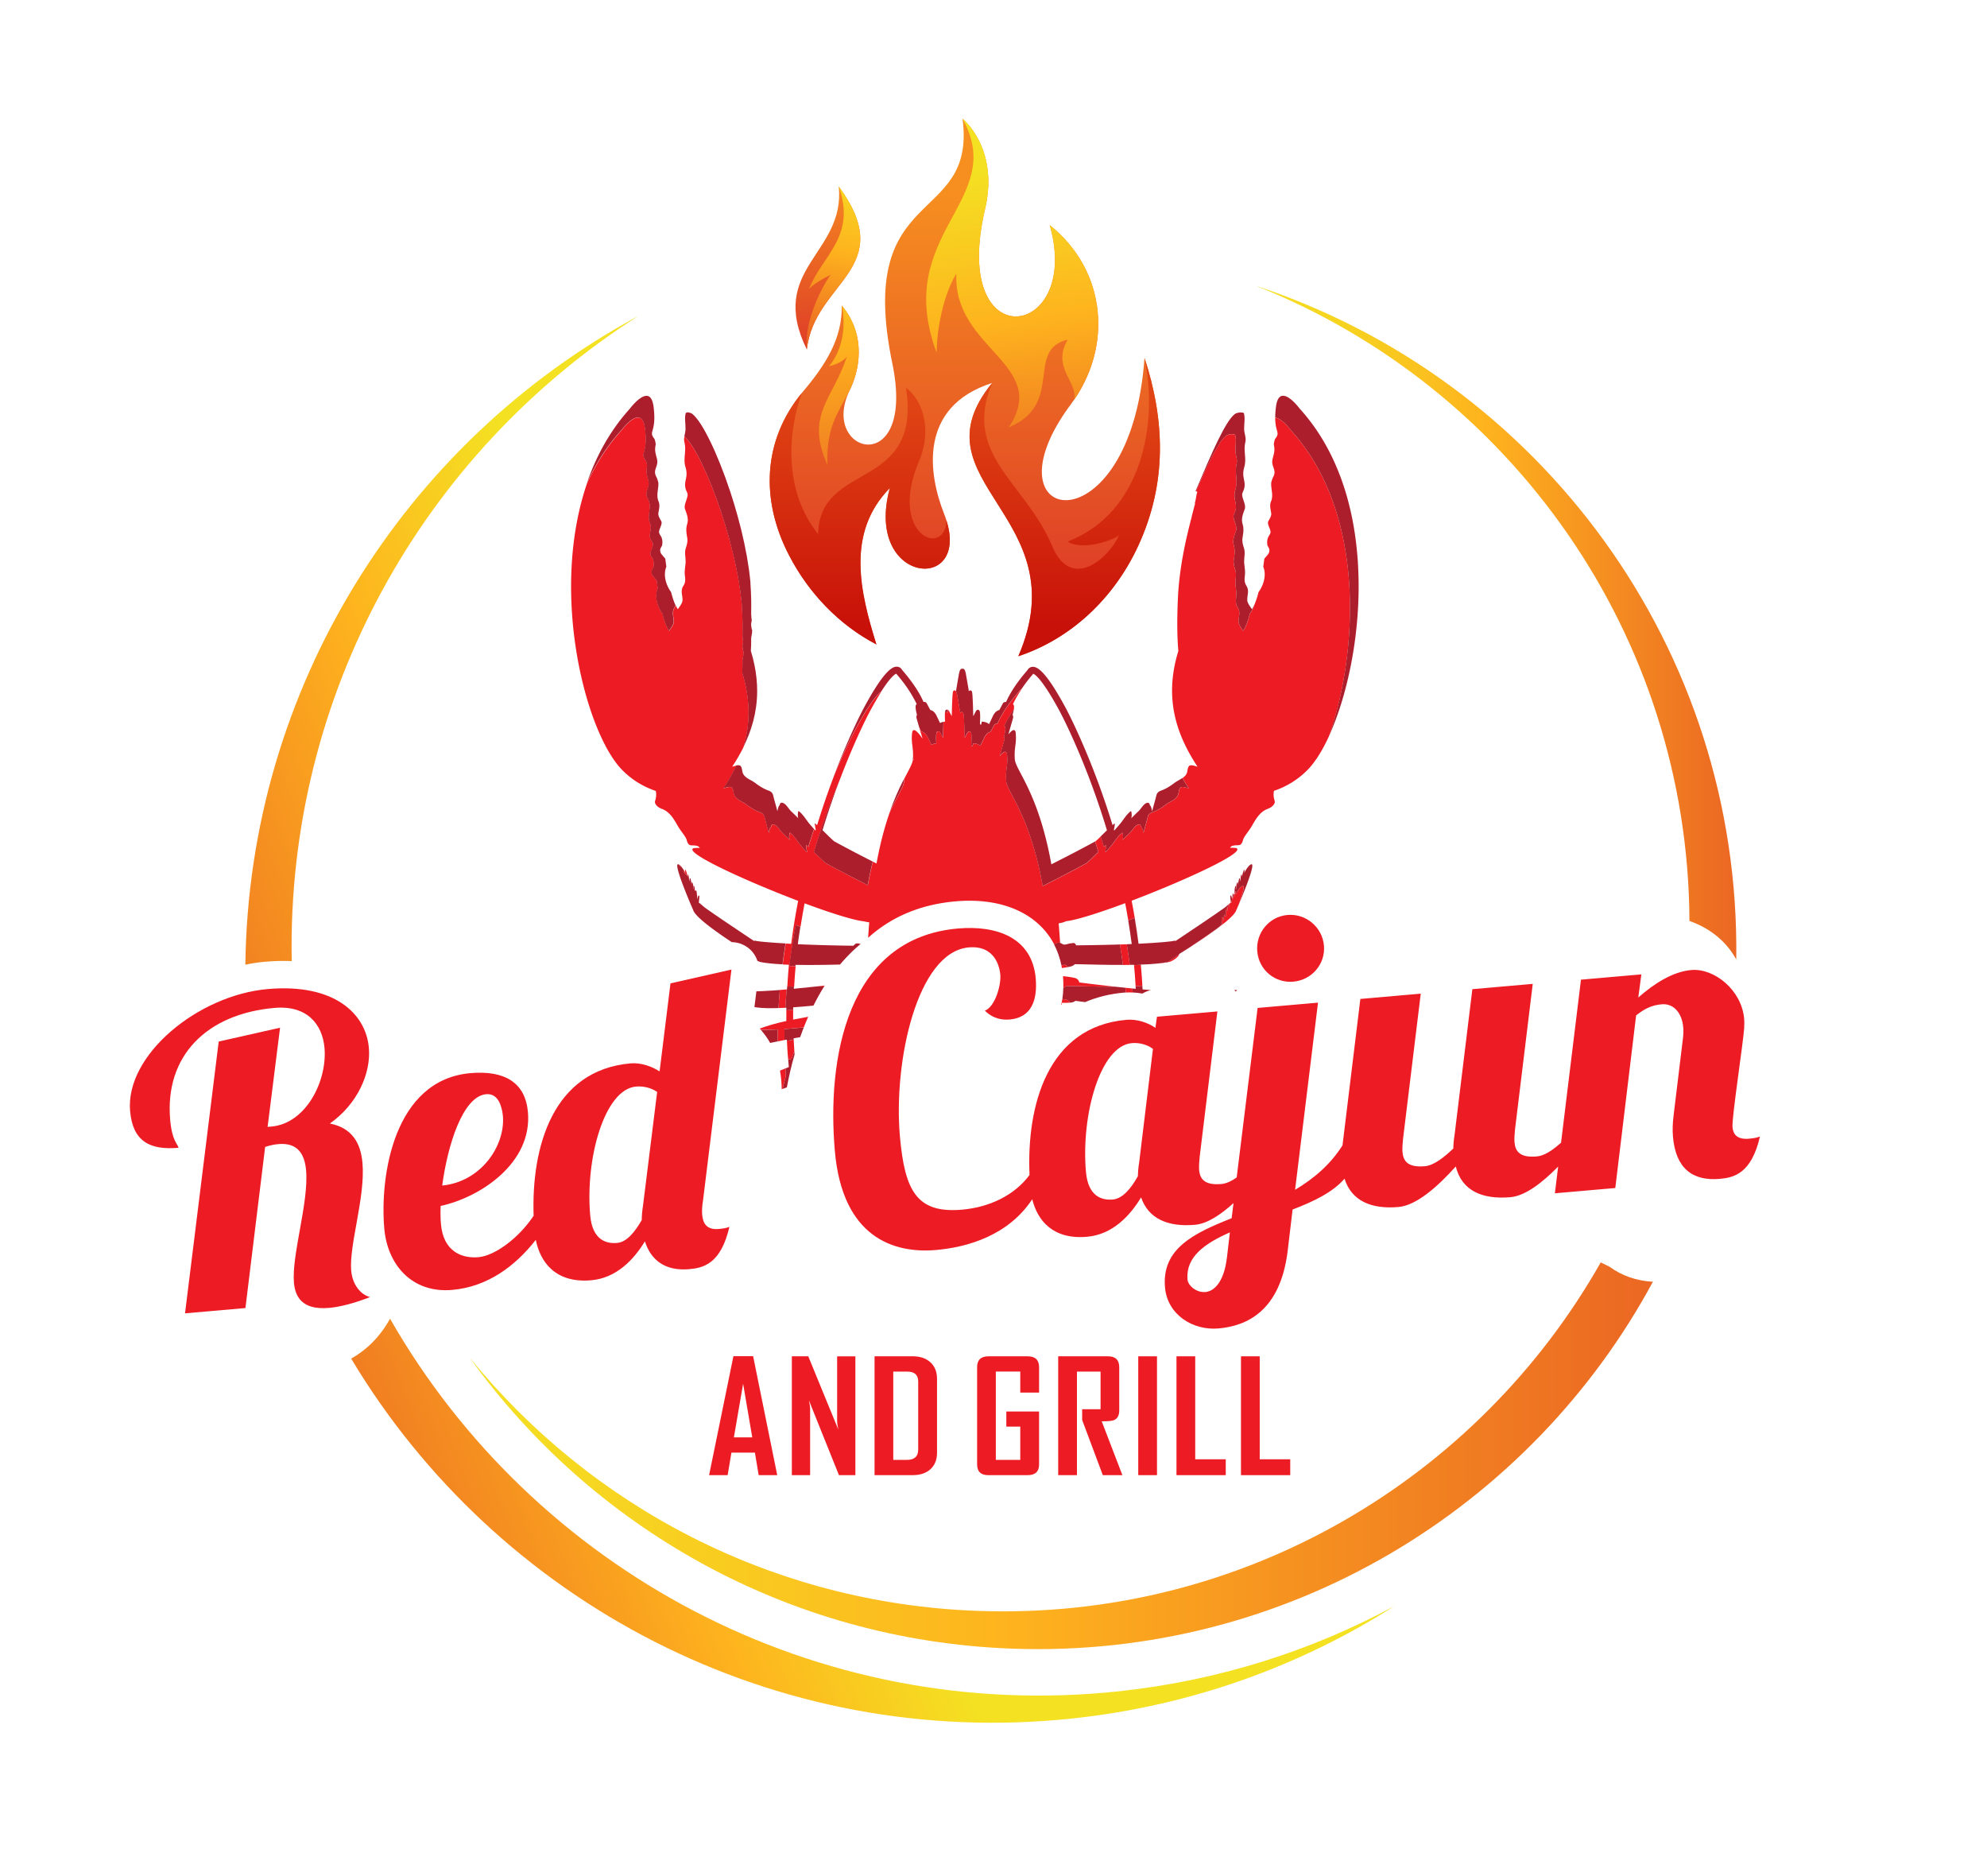 <?xml version="1.0" encoding="UTF-8"?>
<svg data-bbox="61.11 55.86 767.1 754.699" viewBox="0 0 935.03 882.78" xmlns:xlink="http://www.w3.org/1999/xlink" xmlns="http://www.w3.org/2000/svg" data-type="ugc">
    <g>
        <defs>
            <linearGradient gradientUnits="userSpaceOnUse" gradientTransform="matrix(.03 0 0 -.03 158.28 69.79)" y2="-311.45" x2="8144.63" y1="-3076.41" x1="8144.63" id="06425c65-aedd-47b0-8392-0fe7dc3d55fc">
                <stop stop-color="#df3f27" offset="0"/>
                <stop stop-color="#f78f20" offset="1"/>
            </linearGradient>
            <linearGradient xlink:href="#06425c65-aedd-47b0-8392-0fe7dc3d55fc" y2="-634.16" x2="10413.48" y1="-6695.95" x1="10413.47" id="3d661b0f-4777-49f7-814a-cb38daed772f"/>
            <linearGradient gradientUnits="userSpaceOnUse" gradientTransform="matrix(.03 0 0 -.03 158.28 69.79)" y2="-4003.77" x2="10413.55" y1="-7495.98" x1="10413.58" id="c9952748-6ec7-4471-bc0d-c83fd7cb1e02">
                <stop stop-color="#c81109" offset="0"/>
                <stop stop-color="#e04414" offset="1"/>
            </linearGradient>
            <linearGradient gradientUnits="userSpaceOnUse" gradientTransform="matrix(.03 0 0 -.03 158.28 69.79)" y2="-5408.7" x2="10523.72" y1="-374.84" x1="9873.74" id="c791e158-e8f9-48ab-926b-aca731a49ed6">
                <stop stop-color="#f4e122" offset="0"/>
                <stop stop-color="#feb31e" offset=".48"/>
                <stop stop-color="#eb6723" offset="1"/>
            </linearGradient>
            <linearGradient xlink:href="#c791e158-e8f9-48ab-926b-aca731a49ed6" y2="-3117.09" x2="8011.07" y1="-396.17" x1="8586.95" id="14fcc07b-312c-4a85-ac40-a6f96ffb5320"/>
            <linearGradient gradientUnits="userSpaceOnUse" y2="786.78" x2="166.77" y1="692.83" x1="418.01" id="6116cc3f-10b2-4f5b-8fbe-b692d5650783">
                <stop stop-color="#f4e122" offset="0"/>
                <stop stop-color="#feb31e" offset=".37"/>
                <stop stop-color="#eb6723" offset="1"/>
            </linearGradient>
            <linearGradient gradientUnits="userSpaceOnUse" y2="684.94" x2="777.8" y1="684.94" x1="220.88" id="9d1e3133-e7e7-4733-95aa-da109a92d813">
                <stop stop-color="#f4e122" offset="0"/>
                <stop stop-color="#feb31e" offset=".46"/>
                <stop stop-color="#eb6723" offset="1"/>
            </linearGradient>
            <linearGradient gradientUnits="userSpaceOnUse" y2="292.94" x2="817.06" y1="292.94" x1="590.89" id="ed60c90b-3782-4b6f-82d4-e88a40b8d1d2">
                <stop stop-color="#f4e122" offset="0"/>
                <stop stop-color="#f6d320" offset=".18"/>
                <stop stop-color="#feb31e" offset=".48"/>
                <stop stop-color="#eb6723" offset="1"/>
            </linearGradient>
            <linearGradient xlink:href="#6116cc3f-10b2-4f5b-8fbe-b692d5650783" y2="374.56" x2="20.64" y1="282.63" x1="266.45" id="55413088-8a91-4aad-bad1-cb7896366d81"/>
        </defs>
        <path d="M394.71 87.7c28.34 38.85-11.55 44.72-15.03 76.76-18.74-38.22 18.12-44.95 15.03-76.76Z" fill="url(#06425c65-aedd-47b0-8392-0fe7dc3d55fc)" fill-rule="evenodd"/>
        <path d="M452.93 55.86s17.37 13.81 10.61 42.53c-16.66 70.87 45.9 61.28 30.43 7.52 27.06 21.58 29.68 57.86 9.99 84.26-42.93 57.54 28.19 70.06 34.61-21.84 9.6 29.36 10.72 58.84-2.94 88.46-11.45 24.83-31.8 43.84-56.43 51.97 28.66-66.21-50.53-81.84-12.3-128.58-35.18 11.27-29.83 43.41-22.66 61.5 15.08 38.05-38.13 34.22-25.5-12.06-20.75 21.08-14.19 49.25-6.33 73.59-17.34-9.06-31.74-23.83-41.19-42.11-13.42-25.96-12.41-54.28 6.79-77.03 10.55-12.51 18.34-24.77 18.11-40.33 12.08 14.56 7.97 31.21 3.78 39.73-14.83 30.2 31.42 42.54 19.99-12.56-17.67-85.16 39.74-64.1 33.05-115.04Z" fill="url(#3d661b0f-4777-49f7-814a-cb38daed772f)" fill-rule="evenodd"/>
        <path d="M538.57 168.33c9.59 29.36 10.71 58.84-2.94 88.45-11.45 24.83-31.8 43.84-56.43 51.97 28.66-66.21-50.53-81.84-12.3-128.58-14.24 33.96 15.61 46.69 28.21 76.73 9.02 21.52 26.6 5.72 31.48-5-4.82 3.23-17.87 6.99-24.19 2.92 34.91-13.43 42.73-55.33 36.18-86.49Zm-93.15 76.68c10.74 34.44-38.93 29.48-26.68-15.4-20.75 21.08-13.92 48.96-6.33 73.59-17.34-9.06-31.74-23.83-41.19-42.11-13.25-25.64-12.43-53.59 6.09-76.19-6.19 17.3-9.22 45.3 7.68 66.42.67-34.68 48.88-19.85 41.35-68.84 6.99 4.97 12.88 18.53 6.08 34.62-14.61 34.52 12.15 45.57 13 27.9Z" fill-rule="evenodd" fill="url(#c9952748-6ec7-4471-bc0d-c83fd7cb1e02)"/>
        <path d="M452.93 55.86s17.37 13.81 10.61 42.53c-16.66 70.87 45.9 61.28 30.43 7.52 21.9 17.47 27.79 44.56 18.8 68.26-1.43 3.76-4.4 9.96-7.19 13.74 1.34-8.62-10.79-15.16-3.11-28.1-20.2 4.62-1.32 30.37-27.81 41.28 19.88-29.7-26.33-36.69-24.61-72.37-6 9.8-9.19 25.58-9.28 37.26-21.13-56.49 33.83-71.42 12.16-110.12Zm-56.82 87.88c12.08 14.56 7.97 31.21 3.78 39.73-5.49 11.19-11.05 16.5-10.53 35.36-10.68-24.11 2.84-30.99 9.15-51.21 0 0-1.41 3.1-8.42 4.69.4-.44.78-.92 1.16-1.44 8.74-12.29 4.86-27.13 4.86-27.13Z" fill="url(#c791e158-e8f9-48ab-926b-aca731a49ed6)" fill-rule="evenodd"/>
        <path d="M394.71 87.7c8.4 23.67-7.95 32.62-14 48.22 2.15-2.16 5.05-4.05 10.05-6.57-6.04 8.98-12.36 23.9-11.08 35.1 3.48-32.04 43.37-37.91 15.03-76.76Z" fill="url(#14fcc07b-312c-4a85-ac40-a6f96ffb5320)" fill-rule="evenodd"/>
        <path d="M183.55 620.47c-5.12 9.19-11.68 15.06-18.3 18.76 68.39 114.21 198.95 184.51 339.98 169.26 55.58-6.01 106.72-24.68 150.9-52.8-38.91 20.99-82.45 34.96-129.11 40.02-143.48 15.52-276.1-57.52-343.47-175.24Z" fill="url(#6116cc3f-10b2-4f5b-8fbe-b692d5650783)"/>
        <path d="M753.26 593.96c-57.53 101.64-168.34 168.5-293.12 163.98-97.02-3.51-182.5-49.46-239.25-119.33 57.31 79.84 149.62 133.25 255.44 137.09 129.33 4.68 243.9-65.97 301.48-172.62-7.8-.43-14.72-2.91-20.38-7.06l-4.16-2.05Z" fill="url(#9d1e3133-e7e7-4733-95aa-da109a92d813)"/>
        <path d="M590.89 134.44c119.69 47.42 203.52 164 204.12 298.86 10.8 3.87 17.86 10.49 22.03 18.16 2.05-146.72-92.68-273.25-226.14-317.02Z" fill="url(#ed60c90b-3782-4b6f-82d4-e88a40b8d1d2)"/>
        <path d="M365.75 694.07h-8.74l-1.77-10.61h-11.05l-1.77 10.61h-8.71v-.14l11.42-55.84h9.27l11.35 55.99Zm-11.76-17.79-4.3-25.22-4.34 25.22h8.63Z" fill="#ed1c24"/>
        <path d="M402.52 694.07h-7.73l-14.14-35.19c.38 1.71.57 3.06.57 4.04v31.15h-8.6v-55.92h7.73l14.14 34.48c-.38-1.71-.56-3.06-.56-4.03v-30.44h8.59v55.92Z" fill="#ed1c24"/>
        <path d="M440.94 683.53c0 3.29-1.03 5.86-3.09 7.73-2.06 1.87-4.84 2.8-8.33 2.8h-17.98v-55.92h17.98c3.49 0 6.27.95 8.33 2.84 2.06 1.9 3.09 4.49 3.09 7.77v34.77Zm-8.86-1.39v-32.12c0-3.12-1.72-4.68-5.17-4.68h-6.56v41.55h6.33c3.59 0 5.39-1.58 5.39-4.75Z" fill="#ed1c24"/>
        <path d="M488.98 688.96c0 3.41-1.79 5.11-5.39 5.11h-18.55c-3.49 0-5.24-1.7-5.24-5.11V643.3c0-3.43 1.78-5.15 5.35-5.15h18.43c3.6 0 5.39 1.72 5.39 5.15v11.93h-8.86v-9.9h-11.5v41.55h11.5v-15.65h-6.56v-7.11h15.41v24.83Z" fill="#ed1c24"/>
        <path d="M528.16 694.07h-9.2l-9.73-25.97v-5.04h8.67v-17.72h-11.12v48.73h-8.82v-55.92h23.41c3.54 0 5.32 1.72 5.32 5.15v20.33c0 2.36-.85 3.88-2.52 4.57-.91.36-2.81.54-5.73.54l9.73 25.33Z" fill="#ed1c24"/>
        <path d="M544.45 694.07h-8.82v-55.92h8.82v55.92Z" fill="#ed1c24"/>
        <path d="M576.8 694.07h-23.18v-55.92h8.82v48.45h14.36v7.46Z" fill="#ed1c24"/>
        <path d="M607.15 694.07h-23.18v-55.92h8.82v48.45h14.36v7.46Z" fill="#ed1c24"/>
        <path d="M292.77 541.68c-1.39 5.85-2.37 12.72-2.49 20l2.49-20Z" fill="none"/>
        <path d="M220.64 576.89c.47 2.02 1.37 1.94 3.4 1.76 2.53-.28 8.91-4.45 14.07-10.74v-.46c-5.37 3.9-11.3 7.1-17.46 9.43Z" fill="none"/>
        <path d="M431.26 337.78s-.19-.67.24-1.42c-.51-1.89-1.07-4.59-.18-5.02.02-.01.05-.02.06-.03-.01-.03-.03-.06-.04-.09-.1-.21-.2-.42-.31-.64-.19-.37-.4-.77-.62-1.19-1.62-3.05-4.19-7.25-8.53-12.24-.05-.06-.1-.12-.14-.18-.03.01-.07.03-.12.05 0 0-.02 0-.03.01-.75.37-2.81 1.9-6.86 8.23-1.53 2.4-3.35 5.48-5.49 9.46-.19.35-6.43 11.97-13.66 30.9.04-.09.08-.19.12-.28-1.75 4.57-3.56 9.55-5.35 14.91-.03.1-.07.2-.1.3-.3.89-.59 1.78-.89 2.69-.08.23-.15.47-.23.7-.27.82-.53 1.65-.79 2.49l-.27.84c-.34 1.09-.68 2.2-1.02 3.32 2.13 2.07 4.53 4.5 5.55 5.27.8.44 1.61.88 2.42 1.32.21.11.43.23.64.34.6.32 1.2.65 1.81.97.3.16.61.32.91.48.49.26.97.52 1.46.77.45.24.9.47 1.35.71.3.16.6.32.91.47 2.97 1.55 5.89 3.05 8.59 4.42.58.29 1.16.59 1.72.87l.02-.12c.25-1.36.5-2.68.77-3.97.04-.21.09-.41.13-.63.23-1.09.46-2.16.69-3.21.08-.34.16-.67.23-1 .22-.94.44-1.86.67-2.75.07-.27.14-.55.21-.81.61-2.36 1.23-4.57 1.87-6.64v-.02c2.61-8.49 5.39-14.62 7.67-19.16l.09-.18c.23-.45.45-.89.67-1.31l.06-.12c2.28-4.43 3.9-7.15 4.04-9.07v-.16c.02-.28.02-.52.03-.78v.05c.24-5.01-.9-6.3-.45-11.33.03-.3.08-.54.14-.75.02-.09.06-.15.09-.23.03-.06.05-.15.08-.2v.03c.85-1.47 3.15 1.45 4.63 3.63l-.09-.32-1.48-5.14-1.23-4.27Z" fill="none"/>
        <path d="M519.99 391.55c.32-.32.65-.64.96-.95-10.05-33.26-21.93-55.4-22.18-55.88-8.21-15.26-11.67-17.45-12.5-17.76-.04.07-.09.12-.13.18-.57.65-1.1 1.28-1.6 1.9-.01.02-.03.03-.04.05-1.5 1.85-2.75 3.56-3.8 5.14h-.01a60.02 60.02 0 0 0-3.05 5.09c-.23.44-.45.86-.65 1.25-.06.13-.12.24-.18.37-.05.12-.11.23-.16.34.02.01.04.02.07.03.88.43.33 3.13-.18 5.02.43.75.24 1.42.24 1.42l-2.23 7.77c1.3-1.6 2.67-2.77 3.24-1.53.01-.01.01-.02.01-.03.01.04.03.1.05.14.02.06.04.13.07.2.05.2.1.43.13.72.48 5.32-.83 6.45-.42 12.23.37 5.09 11.17 15.8 17.19 49.38 6.03-3.04 13.7-6.98 20.61-10.77.55-.41 1.48-1.29 2.55-2.33.65-.63 1.34-1.31 2.04-2Z" fill="none"/>
        <path d="M498.87 443.73c.62-.01 1.21.76 1.78.76h.01c1.48 0 2.78-.74 3.78-.61 0 0 1.06-.62 1.76.55h.02c.07.12.13.26.19.41 1.3-.01 2.56-.03 3.81-.05h.15c1.12-.02 2.22-.03 3.29-.05h.53c.85-.02 1.68-.03 2.5-.05 1.07-.02 2.13-.05 3.15-.07h.18l2.3-.06h.25l2.13-.06c1.95-.06 3.8-.13 5.54-.2.76-.03 1.6-.06 2.33-.09-.48-3.77-1.04-7.46-1.65-11.11h.01c-.45-2.73-.93-5.44-1.45-8.11-12.14 4.52-22.93 7.96-27.81 8.48 0 0-1.41.74-3.49 1.01.26 2.97.48 6.2.67 9 0 .09 0 .19.02.29Z" fill="none"/>
        <path d="M504.05 471.71c-.14.03-.33.04-.52.06-.85.07-2.19.1-3.83.09v.24c0 .2 0 .41-.02.62h-.28c-.68 2.83-1.65 5.34-2.9 7.51 4.24-3.59 8.96-6.51 14.13-8.71-1.83-.23-3.39-.44-4.54-.6-.48.4-1.13.67-2.03.8Z" fill="none"/>
        <path d="M360.04 453.01c-.23-.03-.45-.07-.68-.1-.19-.03-.38-.06-.56-.09-.42-.07-.83-.15-1.21-.23-.42-.15-.81-.33-1.2-.53.61 1.81.84 3.76.6 5.71l-1.07 8.66c1.42-.02 3.73-.12 6.92-.33h.12c.33-.02.67-.05 1.02-.07.24-.02.49-.03.74-.05.18-.01.36-.03.54-.04 1.49-.11 3.12-.24 4.91-.4.05 0 .1 0 .15-.01.19-3.92.48-7.8.83-11.64-3.66-.13-7.08-.35-9.97-.71l-.25-.03-.91-.12Z" fill="none"/>
        <path d="M507.06 460.81h.03c.02.03.04.07.07.09.1.09.18.2.27.32l.15.24c.08.14.14.3.21.47.04.1.08.2.11.32 6.2.79 11.76 1.44 16.71 1.98h.05c1.72.19 3.37.36 4.94.52 1.71.18 3.34.34 4.86.48-.02-.41-.07-.81-.09-1.22h.02c-.19-3.32-.43-6.61-.73-9.87 0-.06 0-.11-.01-.17-9.38.19-19.5-.11-25.32-.24-.2 0-.4 0-.59-.01h-.42c-.21 0-.43 0-.63-.01-.31 0-.61-.01-.89-.01-.42.46-1.02.81-1.9 1.07-.09.02-.18.05-.3.07-.79.18-2.16.4-3.89.63.22 1.23.39 2.49.51 3.79v.05c2.43.25 4.54.56 5.97.96 0 0 .43.13.88.56Z" fill="none"/>
        <path d="M526.31 520.23c-1.64 6.48-2.77 14.32-2.75 22.63l2.75-22.63Z" fill="none"/>
        <path d="M402.07 444.48s.04-.04.05-.06c-.02.02-.04.04-.05.06Z" fill="#ed1c24"/>
        <path d="M629.14 220.26c.14.33.28.67.42 1-.14-.34-.28-.67-.42-1Z" fill="#ed1c24"/>
        <path d="M631.16 225.44c.12.33.24.65.35.98-.12-.33-.23-.65-.35-.98Z" fill="#ed1c24"/>
        <path d="M577.48 428.84c0-.59.02-1.18 0-1.77 0-.14-.31.07-.33.16-.18.75-.29 1.52-.31 2.29-.01.46-.04.94 0 1.41-.04.11-.49.22-.52.32.01-.34-.13-.68-.28-1.02-.09.71-.16 1.43-.23 2.15-.03.31-.06.66-.09 1.02v-.05c-.09-.59-.21-1.25-.48-1.79-.06-.13-.44.14-.4.26-.04.75.08 1.5.15 2.25.02.28.05.57.08.85v.02c-.65.29-1.45 1.22-2.95 2.35-1.46 1.12-7.29 5.08-12.83 8.8 8.36-5.33 21.76-14.38 22.54-18.06.02 0 .03 0 .04-.01 0 0 .41-.95 1.04-2.42 1.83-4.98 3.13-9.38 1.67-8.72-.99.45-2.11 2.04-3.24 4.09.1-.46.27-1.38.12-1.53h-.03c-.02 0-.04-.01-.06 0-.02 0-.03.01-.06.02-.02 0-.04.02-.06.03-.02.01-.03.02-.04.03l-.05.05c-.01.02-.01.04-.01.06 0 0-.01.02-.01.03.05.13-.13.53-.22.75-.01-.37 0-.74 0-1.1 0 .46-.04.94 0 1.41-.01.03-.07.07-.13.1-.09.32-.16.66-.26.97-.09.32-.17.65-.24.99-.02-.36-.05-.71-.08-1.05-.02-.13-.24.06-.28.12l-.03.33c-.03.31-.06.66-.1 1.02v-.05c-.05-.32-.11-.66-.19-.99.06.25.11.51.15.76-.03.3-.05.6-.08.9-.02.23-.05.46-.06.69-.06.12-.12.24-.18.37.03-.5.03-1-.17-1.41l-.01.01c-.04-.05-.14.01-.21.08-.03-.28-.06-.56-.08-.84.03.39.08.77.12 1.16.03.29.05.57.08.85v.02c-.3.13-.64.4-1.05.77-.44.7-.43 1.86-.52 2.65-.02.19-.06.43-.11.7Zm1.22-3.82c-.13.7-.24 1.42-.26 2.12l-.03.06c.04-.62.06-1.23-.03-1.83 0-.05-.05-.03-.09-.01.14-.12.29-.24.41-.33Z" fill="#ed1c24"/>
        <path d="M632.09 228.08c.11.32.21.63.32.95-.1-.32-.21-.63-.32-.95Z" fill="#ed1c24"/>
        <path d="M588.35 411.5c-1.28 4.03-3.56 9.64-5.04 13.17 1.49-3.54 3.76-9.14 5.04-13.17Z" fill="#ed1c24"/>
        <path d="M588.58 410.79c-.04.14-.08.28-.13.42.04-.14.09-.28.13-.42Z" fill="#ed1c24"/>
        <path d="M424.76 367.76c.23-.45.45-.89.67-1.31-.22.42-.44.86-.67 1.31Z" fill="#ed1c24"/>
        <path d="m630.18 222.83.39.99-.39-.99Z" fill="#ed1c24"/>
        <path d="M588.78 410.07c-.03.11-.06.22-.1.33.03-.11.07-.23.1-.33Z" fill="#ed1c24"/>
        <path d="M395.67 397.53c.6.32 1.2.65 1.81.97-.61-.32-1.21-.65-1.81-.97Z" fill="#ed1c24"/>
        <path d="M398.39 398.99c.49.26.97.52 1.46.77-.49-.26-.97-.51-1.46-.77Z" fill="#ed1c24"/>
        <path d="M632.95 230.76c.09.3.19.6.28.9-.09-.3-.19-.6-.28-.9Z" fill="#ed1c24"/>
        <path d="M635.29 239.3c.03.13.07.26.1.4-.03-.13-.07-.26-.1-.4Z" fill="#ed1c24"/>
        <path d="M628.04 217.72c.15.34.3.67.45 1.01-.15-.34-.3-.67-.45-1.01Z" fill="#ed1c24"/>
        <path d="M634.54 236.3c.06.23.13.46.18.7-.06-.23-.12-.46-.18-.7Z" fill="#ed1c24"/>
        <path d="M401.2 400.47c.3.16.6.32.91.47-.3-.16-.6-.32-.91-.47Z" fill="#ed1c24"/>
        <path d="m633.77 233.49.24.83c-.08-.28-.16-.56-.24-.83Z" fill="#ed1c24"/>
        <path d="M364.73 465.96c-.25.02-.5.04-.74.05.24-.02.49-.03.74-.05Z" fill="#ed1c24"/>
        <path d="M620.08 203.22c.21.32.42.64.63.97-.21-.32-.41-.65-.63-.97Z" fill="#ed1c24"/>
        <path d="M506.67 453.69c-.32 0-.61-.01-.89-.01.27 0 .57 0 .89.01Z" fill="#ed1c24"/>
        <path d="M618.52 200.94c.22.31.43.63.65.94-.22-.31-.43-.63-.65-.94Z" fill="#ed1c24"/>
        <path d="M527.02 444.4c.51 3.16.97 6.38 1.39 9.62-7.74.02-15.36-.19-20.1-.3 5.81.13 15.94.44 25.32.24-.66 0-1.32.02-1.99.03-.42-3.28-.89-6.52-1.41-9.71a582.574 582.574 0 0 1-3.21.12Z" fill="#ed1c24"/>
        <path d="M615.19 196.52c.22.27.43.55.65.83-.22-.28-.43-.56-.65-.83Z" fill="#ed1c24"/>
        <path d="m616.89 198.7.66.9-.66-.9Z" fill="#ed1c24"/>
        <path d="M507.72 453.71h-.42.42Z" fill="#ed1c24"/>
        <path d="M559.07 446.25Z" fill="#ed1c24"/>
        <path d="M625.65 212.73c.17.34.34.68.51 1.01-.17-.34-.34-.68-.51-1.01Z" fill="#ed1c24"/>
        <path d="m626.87 215.2.48 1.02-.48-1.02Z" fill="#ed1c24"/>
        <path d="M624.35 210.29c.18.34.37.67.55 1.01-.18-.34-.36-.68-.55-1.01Z" fill="#ed1c24"/>
        <path d="M623 207.9c.19.33.38.67.57 1-.19-.33-.38-.67-.57-1Z" fill="#ed1c24"/>
        <path d="m621.57 205.54.6.99-.6-.99Z" fill="#ed1c24"/>
        <path d="M577.28 426.22s.03-.02.04-.04c-.01.01-.03.02-.04.04Z" fill="#ed1c24"/>
        <path d="M589.14 408.61c-.01.05-.02.1-.03.16.01-.05.02-.1.03-.16Z" fill="#ed1c24"/>
        <path d="M639.34 277.5c0 .8-.02 1.59-.04 2.39.02-.79.03-1.59.04-2.39Z" fill="#ed1c24"/>
        <path d="M576.77 426.65s.08-.06.12-.1c-.04.03-.08.06-.12.1Z" fill="#ed1c24"/>
        <path d="M639.34 274.91v2.2-2.2Z" fill="#ed1c24"/>
        <path d="M613.42 194.37c.19.22.38.45.56.68-.19-.23-.37-.46-.56-.68Z" fill="#ed1c24"/>
        <path d="m639.24 269.63.06 1.93c-.02-.64-.03-1.28-.06-1.93Z" fill="#ed1c24"/>
        <path d="M484.48 319.1s.03-.03.04-.05c-.01.02-.03.03-.04.05Z" fill="#ed1c24"/>
        <path d="M520.95 390.6c-.32.31-.64.63-.96.95.32-.32.65-.64.96-.95Z" fill="#ed1c24"/>
        <path d="M589.23 406.84s.02.03.02.05c0-.02-.02-.04-.02-.05Z" fill="#ed1c24"/>
        <path d="M589.3 407.56s0 .08-.01.11c0-.04 0-.08.01-.11Z" fill="#ed1c24"/>
        <path d="M589.24 408.04c0 .05-.02.1-.02.16 0-.05.02-.1.02-.16Z" fill="#ed1c24"/>
        <path d="M639.12 266.94c.03.61.06 1.21.08 1.82-.02-.61-.05-1.21-.08-1.82Z" fill="#ed1c24"/>
        <path d="M577.85 425.72c.07-.06.14-.12.2-.18-.06.06-.13.12-.2.18Z" fill="#ed1c24"/>
        <path d="M589.1 406.67s.03.02.05.04a.218.218 0 0 0-.05-.04Z" fill="#ed1c24"/>
        <path d="M588.91 406.62h.06-.06Z" fill="#ed1c24"/>
        <path d="m402.36 444.21.03-.03c-.01 0-.02.02-.03.03Z" fill="#ed1c24"/>
        <path d="m637.48 250.61.18 1.23-.18-1.23Z" fill="#ed1c24"/>
        <path d="m388.34 386.44-.27.84.27-.84Z" fill="#ed1c24"/>
        <path d="M421.6 317.03s.02 0 .03-.01c0 0-.02 0-.03.01Z" fill="#ed1c24"/>
        <path d="M392.61 395.88c.8.44 1.61.88 2.42 1.32-.81-.44-1.62-.88-2.42-1.32Z" fill="#ed1c24"/>
        <path d="M636.55 245.17c.04.21.07.41.11.62-.04-.21-.07-.41-.11-.62Z" fill="#ed1c24"/>
        <path d="M638.22 256.07Z" fill="#ed1c24"/>
        <path d="M637.04 247.89c.06.35.11.7.17 1.04-.06-.35-.11-.7-.17-1.04Z" fill="#ed1c24"/>
        <path d="M637.88 253.34c.06.45.12.9.17 1.35-.06-.45-.11-.9-.17-1.35Z" fill="#ed1c24"/>
        <path d="M638.76 261.52c.05.54.09 1.09.13 1.64-.04-.55-.08-1.09-.13-1.64Z" fill="#ed1c24"/>
        <path d="m588.97 409.39-.03.12.03-.12Z" fill="#ed1c24"/>
        <path d="M638.97 264.24c.04.58.07 1.15.1 1.73-.03-.58-.07-1.15-.1-1.73Z" fill="#ed1c24"/>
        <path d="m638.52 258.8.15 1.55c-.05-.52-.09-1.04-.15-1.55Z" fill="#ed1c24"/>
        <path d="M390.35 380.26c-.03.1-.07.2-.1.3.03-.1.07-.2.1-.3Z" fill="#ed1c24"/>
        <path d="M389.37 383.25c-.08.23-.15.47-.23.7.08-.24.15-.47.23-.7Z" fill="#ed1c24"/>
        <path d="m639.31 272.28.03 2.05c0-.68-.02-1.37-.03-2.05Z" fill="#ed1c24"/>
        <path d="M354.34 309.92c.24.97.47 1.93.66 2.88-.2-.95-.42-1.91-.66-2.88Z" fill="#ed1c24"/>
        <path d="M316.26 280.23c.03.09.05.18.08.26-.03-.09-.05-.17-.08-.26Z" fill="#ed1c24"/>
        <path d="M513.65 444.74c-1.08.02-2.17.04-3.29.05 1.12-.02 2.22-.03 3.29-.05Z" fill="#ed1c24"/>
        <path d="M370.05 474.15c-.03 2.07-.04 4.15-.02 6.24-4.74 1.01-9.12 2.28-12.49 3.55.19.2.36.42.54.62 2.39.02 5.06-.06 7.88-.21-.03 1.86-.03 3.74-.02 5.62-.45.09-.86.18-1.28.26 1.35-.28 2.84-.58 4.48-.89 0-1.73 0-3.47.02-5.18 3-.21 6.07-.48 9.08-.77.65-1.66 1.34-3.33 2.08-5-2.35.42-4.74.87-7.1 1.34 0-1.57 0-3.12.02-4.68-1.11.11-2.18.21-3.2.31v-1.23Z" fill="#ed1c24"/>
        <path d="M353.31 306.25Z" fill="#ed1c24"/>
        <path d="M387.84 464.11c.08-.13.17-.27.25-.41-1.95.22-3.81.43-5.59.62.43-.05.84-.09 1.28-.14 1.4-.02 2.76-.05 4.06-.08Z" fill="#ed1c24"/>
        <path d="M293.97 195.12c.22-.27.44-.54.67-.81-.23.27-.45.54-.67.81Z" fill="#ed1c24"/>
        <path d="M589.11 286.61c.12-.19.24-.38.36-.6-.12.21-.24.41-.36.6Z" fill="#ed1c24"/>
        <path d="M292.11 197.42c.27-.35.55-.7.83-1.05-.28.35-.55.7-.83 1.05Z" fill="#ed1c24"/>
        <path d="M346.5 360.14c.08-.02.16-.02.23-.04-.08.01-.15.02-.23.04Z" fill="#ed1c24"/>
        <path d="M369.59 502.7c.54-.22 1.05-.43 1.6-.65-1.43.55-2.8 1.11-4.15 1.67.51 2.79.78 5.72.81 8.78.13-.05.27-.1.41-.15.48-1.97.97-3.95 1.55-5.97-.09-1.23-.15-2.45-.22-3.67Z" fill="#ed1c24"/>
        <path d="M534.46 465.23c-1.52-.14-3.16-.3-4.86-.47.07.74.12 1.49.18 2.24 1.06-.06 2.13-.08 3.2-.03-.05-.63-.09-1.26-.15-1.88.54.05 1.1.1 1.63.15Z" fill="#ed1c24"/>
        <path d="M356.03 319.58c.18 1.91.27 3.77.27 5.59 0-1.82-.08-3.68-.27-5.59Z" fill="#ed1c24"/>
        <path d="M355.63 316.3c.14.94.26 1.87.35 2.78-.1-.92-.21-1.85-.35-2.78Z" fill="#ed1c24"/>
        <path d="M355.09 313.25c.17.87.33 1.74.46 2.59-.14-.86-.29-1.72-.46-2.59Z" fill="#ed1c24"/>
        <path d="M370.26 489.14c.19 4.29.5 8.58.94 12.91-.12-1.19-.21-2.38-.31-3.57.52-.09 1.02-.19 1.57-.28.42-1.2.88-2.4 1.34-3.6-.13-1.82-.24-3.64-.32-5.46-1.06.19-2.12.39-3.18.6 0-.2-.03-.4-.04-.6Z" fill="#ed1c24"/>
        <path d="M502.32 455.06c-.06-.15-.12-.28-.19-.4h-.02c-.69-1.18-1.76-.55-1.76-.55-.28-.04-.58 0-.9.06.09.43.17.85.25 1.29 1.72-.23 3.1-.45 3.89-.63-.33.08-.76.16-1.27.25Z" fill="#ed1c24"/>
        <path d="M495.95 444.26c1.01-.3 1.63-.62 1.63-.62.37-.04.83-.13 1.27-.2-.19-2.8-.41-6.03-.67-9 2.08-.27 3.49-1.01 3.49-1.01 4.88-.52 15.67-3.96 27.81-8.48.51 2.67.99 5.38 1.45 8.11 1.01-.39 2.01-.78 3.02-1.18.68 3.99 1.3 8.02 1.83 12.14-.88-6.93-1.99-13.68-3.26-20.22 24.53-9.33 52.95-22.34 49.48-24.65-.31-.21-1.51-.27-3.25-.27.29-.28.59-.54.88-.83.47-.12.94-.22 1.43-.3.65-.1 2.18.07 2.69-.36 1.18-1 .93-2.02 1.65-3.28 1.04-1.81 2.44-3.36 3.49-5.15 2.04-3.5 3.9-7.07 7.83-8.46 1.3-.47 3.68-2.04 3.07-3.84a8.76 8.76 0 0 1-.3-4.57c.54-.18 1.07-.37 1.63-.58.29-.11.59-.24.89-.36.4-.16.79-.33 1.19-.51.31-.14.63-.28.95-.43.1-.05.2-.09.29-.14-.02 0-.03 0-.05.01 3.85-1.87 7.88-4.58 11.58-8.55.62-.67 1.24-1.42 1.87-2.21.25-.32.5-.69.75-1.03.36-.5.73-.99 1.1-1.53.31-.46.61-.96.92-1.45.3-.48.6-.94.89-1.45.33-.56.66-1.15.99-1.75.17-.31.35-.6.52-.92-.01.02-.03.04-.04.06 8.55-15.96 15.7-42.72 16.34-71.24-.58 25.68-6.45 49.94-13.86 66.17 13.46-38.47 17.72-104.46-17.95-143.68 0 0-.21-.27-.55-.7-.03-.03-.04-.06-.07-.09l-.13-.16c-.04-.05-.09-.1-.13-.15-.03-.05-.08-.09-.12-.14-.05-.07-.12-.13-.17-.2-.04-.04-.07-.09-.11-.13-.08-.07-.14-.15-.2-.23-.05-.05-.1-.11-.15-.16-.06-.07-.13-.14-.2-.22-.05-.05-.1-.11-.15-.16-.07-.08-.15-.15-.22-.23l-.16-.16c-.08-.08-.17-.16-.24-.24-.06-.05-.11-.11-.17-.16-.08-.08-.16-.17-.25-.25-.06-.06-.1-.11-.17-.16-.1-.08-.18-.16-.27-.24-.06-.05-.11-.1-.16-.14-.1-.08-.2-.16-.3-.25-.05-.05-.11-.09-.16-.13-.11-.08-.21-.16-.31-.24-.06-.03-.11-.08-.15-.11-.12-.09-.24-.17-.35-.24l-.12-.09c-.15-.1-.29-.19-.44-.27 0-.01-.03-.02-.04-.03-.32-.19-.65-.35-.97-.47l-.1-.03c-.13-.04-.25-.09-.37-.12-.05-.01-.09-.02-.15-.03-.1-.02-.21-.05-.31-.06h-.03c0-1.39.09-3.03.34-5.06-1.51 12.14 2.6 11.3-.29 14.93-.27.33-.5 1.25-.72 2.64.13.7.26 1.42.29 2.15.07 1.65-.5 3.24-.86 4.82-.84 3.55 2.07 4.96.38 8.25-.5.97-.82 1.97-1.04 2.99-.13 2.94 1.15 5.78-.06 8.67-.81 1.95-.18 3.68.08 5.6.17 1.35-.82 2.68-1.38 3.8-.21.42-.16.94-.02 1.5.03.1.05.21.08.31.33 1.06.95 2.21 1 3.06.05.75-.45 1.44-.81 2.05-.95 1.59-.82 3.03-.64 4.42.25.45.53.93.78 1.49.31.67.08 1.84-.31 2.4-.63.93-1.39 1.64-1.95 2.38-.15 1.27-.32 2.52-.49 3.74.02.04.02.06.03.1 1.51 3.71.22 8.45-2.26 11.86-.54 2.14-1.14 4.02-1.79 5.56-.5 1.66-1.29 3.27-2.29 4.65-.88 3.48-1.9 6.25-3.1 8.04-.76-1.18-2.18-2.82-2.21-4.29-.05-2.45 1.12-4.37-.44-6.79-.87-1.34-.95-2.72-.73-4.28.31-2.14-.02-4-.25-6.12-.27-2.47.66-4.83-.13-7.24-.5-1.55-.97-3.15-.7-4.79.27-1.69.59-3.33.37-5.05-.13-1.09-.6-2.12-.61-3.23-.03-1.93.65-3.5 1.3-5.3.71-1.99-1.14-4.66-1.22-6.75-.01-.46.16-.95.36-1.36 1.14-2.35.91-3.94.39-6.31-.41-1.84-.32-3.53.23-5.32 1.23-4.02-.53-7.56.5-11.7.54-2.16-.53-4.07-.56-6.19-.03-2.76.56-5.08-.12-7.53-.15-.1-.33-.17-.5-.23v.02c-.1-.03-.6-.07-.7-.1h-.44s-.07-.05-.33-.01c-.47.07-1.75.32-2.28.74-3.59 2.76-8.42 12.84-14.18 26.13.26.09.66.18.63.26-.56 1.7-.61 3.42-1.15 5.16-.06.18.13.36.07.55-.54 1.78-.94 3.59-1.44 5.42-.1.32-.12.64-.21.97-.49 1.8-.93 3.62-1.39 5.45-.07.3-.12.6-.2.9-.46 1.9-.9 3.8-1.31 5.71-.02.08-.03.17-.05.25a166.1 166.1 0 0 0-1.11 5.66c-.04.22-.09.45-.13.68-.33 1.86-.62 3.7-.89 5.54-.05.31-.09.63-.13.95-.25 1.82-.47 3.62-.65 5.4-.03.27-.05.53-.08.8-.17 1.85-.32 3.69-.41 5.48-.57 11.7-.38 20.03.15 25.96-7.09 22.97-.34 40.14 9.01 54.42l.03.03c-.77-.19-3.3-1.22-4.02-.31-.85 1.09-.58 2.34-1.13 3.53-.41.9-1.13 1.56-1.94 2.12.96 1.65 1.95 3.26 2.97 4.84l.03.03c-.76-.19-3.3-1.22-4.01-.31-.85 1.09-.59 2.34-1.14 3.53-1.02 2.22-3.8 2.98-5.64 4.37-1.86 1.4-3.93 2.77-6.13 3.56-1.29.46-2.09.97-2.44 2.42-.59 2.46-1.37 4.91-1.98 7.4-.32-1.63-.6-2.56-1.07-2.83-.08-.75-.38-1.23-1.05-1.18-1.74.12-3.09 2.83-4.21 3.89-1.2 1.13-2.36 2.29-3.55 3.44.53-1.07.13-3.58-.11-3.42-2.08 1.48-3.51 4.1-5.14 6.05-.85 1.02-1.78 2.08-2.73 3.12-.05-.15-.1-.31-.15-.46.34-1.2.55-2.99.3-2.84-.23.14-.55.4-.93.73-.5-1.64-1.02-3.24-1.53-4.83-1.07 1.04-2 1.92-2.55 2.33-6.91 3.79-14.58 7.73-20.61 10.77 6.02-3.03 13.66-6.96 20.56-10.74.51 1.61 1.03 3.23 1.53 4.91-2.13 2.08-4.52 4.5-5.56 5.27-6.91 3.79-14.58 7.73-20.61 10.77-6.02-33.57-16.83-44.28-17.19-49.38-.41-5.78.89-6.91.42-12.23a4.97 4.97 0 0 0-.13-.72c-.02-.08-.05-.14-.07-.2 0-.05-.03-.1-.04-.14v.03c-.57-1.24-1.95-.07-3.24 1.53l2.24-7.77s.18-.67-.24-1.42c.52-1.89 1.07-4.59.18-5.02-.01 0-.04-.02-.06-.03.06-.11.11-.22.17-.34.06-.12.11-.24.18-.37.19-.39.41-.81.64-1.25.86-1.62 2.02-3.58 3.53-5.79-.12.85-.34 1.79-.55 2.58.51-1.89 1.06-4.59.18-5.02a.488.488 0 0 0-.07-.03c.05-.11.11-.22.16-.34.06-.12.12-.24.18-.37.2-.39.42-.81.65-1.25.77-1.45 1.76-3.17 3.05-5.09-.55.29-.97.71-1.21 1.18-5.93 6.84-8.74 11.9-10.09 15.03-.67-.04-1.24.12-1.54.69-.44.86-1.15 2.15-1.66 3.1-.26.06-.52.15-.78.28-.02.01-.04.02-.07.04-.25.13-.49.28-.72.49 0 0-.02.01-.02.02-.23.2-.45.45-.66.73-.04.05-.08.11-.13.17-.2.3-.41.62-.59 1.02-.49 1.05-1.14 2.42-1.85 3.89-.88-.8-2.14-1.08-3.03-1.18h-.06c-.13-.01-.23-.02-.33-.02-.04 0-.07.72-.1.72-.08 0-.16.72-.23.72h-.33l-.2-.68c.02-.18.03-.72.05-.9.03-.79.07-1.77.07-2.58 0-.4-.02-.9-.05-1.33-.02-.22-.05-.5-.13-.76-.12-.18-.01-.35-.54-.69-.18-.12-.58-.08-.78.04-.09.07-.18.14-.26.23-.22.27-.31.47-.4.67l-.26.49-.54 1.04c-.09.19-.18.33-.27.46l-.15-5.39-.17-3.48c-.03-.58-.08-1.16-.14-1.76l-.06-.47-.05-.27c-.01-.06-.02-.1-.05-.19-.02-.03-.02-.07-.09-.18-.04-.06-.02-.05-.12-.15a.844.844 0 0 0-.49-.24c-.21-.05-.59.15-.61.21-.05.05-.09.1-.13.16-.02.04-.03.05-.03.07-.09-.65-.18-1.3-.3-1.94l-.84-4.84v.06l-.31-1.85-.3-.99-.08-.24-.04-.13-.1-.18c-.05-.06.02 0-.12-.16-.1-.12-.23-.23-.36-.3-.11-.05-.23-.05-.35-.06.03 0 .05-.04.09-.04a.79.79 0 0 0-.49.24c-.09.11-.07.1-.12.15-.06.11-.07.14-.09.18-.03.09-.04.13-.05.19l-.06.27-.06.46c-.06.6-.1 1.18-.14 1.76l-.16 3.47-.15 5.38c-.11-.14-.21-.29-.28-.48l-.52-.99-.27-.53c-.07-.16-.17-.38-.41-.67-.07-.08-.17-.16-.25-.23-.1-.06-.26-.1-.42-.12.14.01.29.05.39.11-.09.49-.16.97-.23 1.46-.01-.02-.01-.03-.04-.06-.04-.06-.08-.12-.13-.16-.02-.06-.4-.27-.61-.22-.15.01-.28.1-.39.19.01-.09.02-.18.04-.27-.03.14-.05.28-.06.41-.03.43-.05.84-.05 1.24 0 .81.02 1.6.07 2.4 0 .18.03.35.04.53-.68.07-1.56.27-2.33.71.53-.3 1.09-.46 1.62-.57l-.1 2.1-.15 5.38c-.1-.14-.21-.3-.28-.48l-.52-.99-.27-.53c-.07-.15-.17-.37-.4-.66-.08-.08-.17-.16-.26-.23-.2-.12-.61-.17-.78-.05-.53.34-.42.49-.54.67-.08.27-.11.5-.13.72-.04.43-.06.84-.06 1.24 0 .81.03 1.6.07 2.4.01.18.03.35.05.53-.68.08-1.56.27-2.33.71-.62-1.3-1.19-2.5-1.63-3.44-.18-.39-.39-.72-.59-1.02-.04-.06-.08-.12-.13-.17-.21-.28-.43-.53-.65-.73-.02-.01-.03-.02-.04-.03-.22-.2-.46-.35-.71-.48-.02-.01-.05-.03-.07-.04-.26-.12-.51-.22-.78-.27-.36-.66-.79-1.46-1.18-2.19l1.48 5.14.09.32c-1.48-2.17-3.78-5.09-4.63-3.63v-.03c-.03.05-.05.14-.08.2-.03.07-.07.14-.09.23-.06.21-.11.45-.14.75-.45 5.03.69 6.32.46 11.33l.3 1.04.09.32c-.14-.2-.29-.41-.44-.62v.16c-.14 1.92-1.75 4.64-4.04 9.07-.01.37-.02.72-.05 1.14-.19 2.65-3.19 6.82-6.88 14.91 2.13-6.11 4.28-10.8 6.11-14.45-2.27 4.53-5.05 10.66-7.67 19.16v.02c-.64 2.07-1.26 4.28-1.87 6.64l-.21.81c-.23.9-.45 1.82-.67 2.75-.08.34-.15.66-.23 1-.24 1.04-.46 2.11-.69 3.21-.04.22-.09.42-.13.63-.27 1.29-.52 2.61-.77 3.97l-.02.12c-.56-.28-1.14-.58-1.72-.87-.17.71-.35 1.43-.52 2.16-.08.33-.15.66-.23 1-.23 1.04-.46 2.11-.69 3.21-.04.21-.09.41-.13.63-.26 1.28-.52 2.61-.77 3.97l-.02.12c-5.9-2.98-13.19-6.74-19.8-10.37-1.03-.77-3.42-3.2-5.55-5.27 4.22-13.96 8.75-25.92 12.62-35.18 7.23-18.93 13.47-30.56 13.66-30.9 2.14-3.98 3.96-7.06 5.49-9.46-2.55 2.04-6.36 6.93-12.4 18.14-.15.28-4.24 7.91-9.61 20.76 6.8-17.77 12.71-29.12 13.59-30.77-1.19 2.24-12.26 23.44-21.86 54.77-.23-.2-.43-.36-.62-.5-.12.34-.23.69-.35 1.04.07.51.19 1.09.32 1.57-.05.15-.09.31-.14.47-.21-.23-.42-.47-.63-.7-.9 2.7-1.79 5.46-2.68 8.34-.38-.33-.71-.59-.94-.73-.24-.15-.04 1.65.3 2.84-.05.15-.09.31-.14.46-.95-1.03-1.87-2.09-2.74-3.12-1.63-1.95-3.06-4.57-5.14-6.05-.23-.16-.63 2.35-.1 3.42-1.18-1.15-2.34-2.31-3.54-3.44-1.12-1.06-2.46-3.77-4.21-3.89-.66-.05-.96.43-1.04 1.18-.48.27-.76 1.2-1.08 2.83-.61-2.48-1.39-4.94-1.98-7.4-.34-1.45-1.14-1.96-2.44-2.42-2.2-.79-4.27-2.16-6.13-3.56-1.84-1.39-4.62-2.15-5.64-4.37-.55-1.2-.29-2.44-1.14-3.53-.7-.91-3.24.12-4.01.31l.03-.03c2.22-3.4 4.28-6.97 6.04-10.73-.8.17-1.6.46-1.98.55 0-.01.01-.02.03-.03 6.53-9.98 11.68-21.38 11.78-35.17-.07 9.77-2.69 18.34-6.53 26.05 3.06-10.09 3.63-21.58-.54-35.09.15-1.74.15-3.69.15-5.88v-.02c0-.61.26-1.25.27-1.9 0-.07.11-.14.11-.21.01-.61.08-1.25.09-1.9 0-.12-.24-.24-.24-.36 0-.62-.23-1.25-.23-1.91v-.5c0-.63.27-1.28.26-1.95 0-.19-.12-.39-.12-.59-.01-.66-.15-1.33-.15-2.03v-.14c0-2.64.1-5.49-.05-8.58-.09-1.79-.11-3.62-.28-5.47-.03-.27.01-.55-.01-.82-.18-1.77-.37-3.56-.62-5.37-.05-.33-.08-.66-.13-.99-.27-1.83-.55-3.66-.88-5.51l-.12-.69c-.34-1.88-.71-3.76-1.11-5.65-.02-.08-.03-.17-.05-.25-.41-1.91-.86-3.82-1.32-5.73l-.21-.87c-.45-1.84-.93-3.66-1.42-5.47-.09-.32-.17-.63-.26-.94-.51-1.83-1.03-3.65-1.57-5.44-.05-.18-.11-.35-.16-.53-.53-1.74-1.08-3.45-1.63-5.14-.04-.14-.09-.28-.14-.42v.02c-5.86-17.67-12.9-32.06-17.38-35.94.16-.86.37-1.72.48-2.6-.22 1.81-.97 3.5-.49 5.39 1.04 4.14-.73 7.68.51 11.7.55 1.79.64 3.48.23 5.32-.52 2.37-.75 3.95.4 6.31.2.41.37.9.36 1.36-.09 2.1-1.93 4.77-1.22 6.75.65 1.79 1.32 3.37 1.3 5.3-.01 1.12-.49 2.14-.62 3.23-.22 1.72.1 3.36.37 5.05.27 1.64-.19 3.24-.69 4.79-.79 2.41.14 4.77-.13 7.24-.23 2.11-.56 3.98-.25 6.12.23 1.56.15 2.93-.72 4.28-1.56 2.42-.39 4.34-.44 6.79-.03 1.48-1.44 3.11-2.21 4.29-.34-.51-.66-1.11-.98-1.78-.12.31-.26.61-.46.91-1.56 2.42-.39 4.34-.44 6.79-.03 1.48-1.45 3.11-2.22 4.29-1.19-1.8-2.21-4.57-3.09-8.04-2.47-3.41-3.77-8.14-2.26-11.86.01-.04.01-.06.03-.1-.17-1.22-.33-2.47-.49-3.74-.57-.75-1.32-1.46-1.96-2.38-.38-.56-.62-1.73-.31-2.4.26-.56.54-1.04.78-1.49.18-1.39.31-2.82-.64-4.42-.36-.61-.86-1.3-.81-2.05.06-.86.67-2.01 1-3.07.03-.1.06-.21.08-.31.15-.56.19-1.08-.01-1.5-.56-1.12-1.55-2.45-1.38-3.8.25-1.92.89-3.66.07-5.6-1.21-2.89.07-5.73-.06-8.68-.22-1.02-.54-2.02-1.04-2.98-1.69-3.3 1.22-4.71.38-8.25-.37-1.58-.93-3.17-.86-4.82.02-.73.15-1.44.28-2.15-.22-1.39-.46-2.31-.72-2.65-2.89-3.64 1.22-2.79-.3-14.93-.04-.37-.1-.72-.16-1.04-.02-.1-.04-.18-.06-.27-.05-.22-.09-.44-.14-.64-.03-.1-.05-.18-.08-.28-.06-.17-.11-.35-.16-.5-.03-.09-.07-.17-.1-.25-.06-.14-.11-.28-.18-.41l-.12-.21c-.06-.12-.13-.23-.2-.33-.04-.06-.08-.12-.13-.18-.07-.09-.14-.18-.21-.26-.05-.05-.09-.1-.14-.14-.07-.07-.15-.14-.22-.2-.05-.03-.1-.07-.15-.1-.08-.05-.16-.1-.24-.13a.774.774 0 0 0-.16-.07c-.09-.03-.17-.06-.26-.08-.05-.02-.11-.03-.16-.04-.09-.02-.18-.03-.27-.04h-.17c-.09 0-.19 0-.28.01-.06 0-.11 0-.17.01l-.3.06-.16.03c-.11.03-.22.07-.33.11-.05.01-.09.03-.15.05-.13.05-.27.12-.4.18-.02.01-.05.02-.07.03-.16.08-.31.16-.47.25-.07.04-.13.08-.2.13-.09.06-.18.11-.27.17-.08.06-.16.12-.24.17l-.22.16c-.09.07-.18.14-.26.21-.07.05-.13.09-.19.15-.09.08-.19.15-.28.23-.05.05-.11.1-.17.15-.1.08-.19.17-.28.25-.05.04-.09.08-.14.13-.11.09-.2.19-.3.28-.04.04-.08.07-.11.11-.11.1-.21.2-.31.3l-.08.08c-.11.11-.22.22-.32.33l-.03.03c-1.24 1.3-2.1 2.45-2.1 2.45-6.73 7.4-12.01 15.76-16.1 24.69 2.74-7.93 6.29-15.53 10.79-22.58-29.55 46.24-18.31 116.17-1.97 146.65l-.06-.06c.18.33.36.62.54.95.32.59.64 1.16.97 1.71.3.51.61.99.91 1.48.31.48.6.97.91 1.42.37.55.74 1.05 1.1 1.55.25.34.49.7.74 1.02.62.8 1.25 1.54 1.87 2.21 3.7 3.97 7.73 6.67 11.58 8.55-.01 0-.03 0-.04-.01.09.05.18.09.27.13.33.16.66.31.99.45.38.17.77.33 1.14.49.31.13.62.26.93.38.54.21 1.08.4 1.61.58.3 1.49.24 2.99-.3 4.57-.61 1.81 1.78 3.38 3.08 3.84 3.91 1.39 5.78 4.96 7.82 8.46 1.05 1.79 2.45 3.34 3.49 5.15.72 1.26.46 2.28 1.65 3.28.51.43 2.04.26 2.69.36.49.07.97.18 1.44.3.3.29.59.56.88.83-1.74 0-2.94.06-3.25.27-3.46 2.31 24.96 15.32 49.49 24.65-1.27 6.54-2.38 13.29-3.26 20.22-.9-.04-1.76-.09-2.59-.14-.52 3.24-1 6.52-1.42 9.84-2.55-.13-4.93-.32-7.03-.57 2.89.36 6.31.58 9.97.71-.36 3.84-.64 7.72-.83 11.64.02-.45.07-.89.1-1.34 1.06.02 2.12.04 3.18.04.18-3.25.41-6.47.71-9.66-.99-.04-2.03-.08-2.96-.12.84-6.58 1.89-13.03 3.09-19.25.74.27 1.45.53 2.17.8.58-3.73 1.22-7.41 1.91-11.01 12.15 4.52 22.93 7.94 27.81 8.46 0 0 1.02.25 2.61.49-.2 2.27-.37 4.89-.53 7.27 10.39-9.41 23.91-15.64 41.14-17.15 21.99-1.93 38.8 5.76 46.39 20.21Z" fill="#ed1c24"/>
        <path d="M370.28 511.59c-.43.16-.84.32-1.24.47.4-.15.82-.31 1.24-.47Z" fill="#ed1c24"/>
        <path d="m380.8 464.5.81-.09-.81.09Z" fill="#ed1c24"/>
        <path d="M499.69 472.08v-.24c1.64 0 2.99-.02 3.83-.09-.02-.03-.02-.06-.04-.08-.05-.09-.1-.17-.15-.25a1.72 1.72 0 0 0-.26-.32.705.705 0 0 0-.07-.09h-.03c-.45-.42-.88-.55-.88-.55-.61-.17-1.35-.33-2.18-.47-.14.93-.32 1.83-.53 2.7h.28c0-.21 0-.42.02-.62Z" fill="#ed1c24"/>
        <path d="M356.26 474.03Z" fill="#ed1c24"/>
        <path d="M402.66 444.02s.06-.02.09-.04c-.03.01-.06.02-.09.04Z" fill="#ed1c24"/>
        <path d="M524.61 464.23a929.86 929.86 0 0 1-16.71-1.98c-.03-.11-.07-.22-.11-.32a2.9 2.9 0 0 0-.21-.47l-.15-.24c-.09-.12-.17-.23-.27-.32-.03-.03-.05-.07-.07-.09h-.03c-.44-.42-.88-.56-.88-.56-1.43-.4-3.54-.72-5.97-.96.17 1.92.21 3.74.17 5.47.57-.23 1-.52 1.32-.87 4.2.05 13.5.39 22.91.34Z" fill="#ed1c24"/>
        <path d="M510.21 444.8c-1.24.02-2.51.03-3.81.05 1.3-.01 2.56-.03 3.81-.05Z" fill="#ed1c24"/>
        <path d="M287.24 204.28c.36-.57.74-1.13 1.11-1.68-.38.56-.75 1.12-1.11 1.68Z" fill="#ed1c24"/>
        <path d="M404.87 444.14v.12c.07-.06.13-.12.2-.17-.54-.14-1.04-.27-1.48-.2 0 0-.31-.06-.7.06.18-.05.34-.07.46-.07.41.07.91.17 1.52.26Z" fill="#ed1c24"/>
        <path d="M355.64 442.65s.09.03.16.05c-.07-.02-.12-.03-.16-.05Z" fill="#ed1c24"/>
        <path d="M288.77 201.98c.33-.48.67-.97 1.01-1.45-.34.48-.68.96-1.01 1.45Z" fill="#ed1c24"/>
        <path d="M347.11 360.05h.24-.24Z" fill="#ed1c24"/>
        <path d="M355.95 442.73s.06.01.1.02c-.04 0-.07-.01-.1-.02Z" fill="#ed1c24"/>
        <path d="M356.34 442.8h.05-.05Z" fill="#ed1c24"/>
        <path d="M290.39 199.69c.3-.42.61-.83.92-1.25-.31.41-.62.83-.92 1.25Z" fill="#ed1c24"/>
        <path d="M522.57 444.54h-.25.25Z" fill="#ed1c24"/>
        <path d="M406.32 333.38s.04-.08.06-.11c-.02.03-.04.07-.06.11Z" fill="#ed1c24"/>
        <path d="M520.02 444.61h-.18.18Z" fill="#ed1c24"/>
        <path d="M324.13 412.46c.05.38.08.76.11 1.14-.06-.65-.08-1.32-.25-1.96-.02-.06-.27-.26-.28-.13-.04.34-.06.69-.08 1.05 0-.15.02-.29.03-.44.15.11.3.22.47.34Z" fill="#ed1c24"/>
        <path d="M320.18 407.62c.1.08.26.13.42.17.4.47.81 1.03 1.22 1.7-.48.49.15 1.36 1.66 2.49-.04-.13-.07-.27-.1-.4-.12-.41-.2-.84-.33-1.25-.04-.14-.32-.72-.28-.88v-.03c0-.02 0-.03-.02-.05a.12.12 0 0 0-.05-.05c0-.01-.02-.02-.04-.04s-.04-.02-.06-.03c-.02-.01-.04-.02-.06-.02h-.09c-.16.15.02 1.07.12 1.53-1.12-2.05-2.24-3.64-3.23-4.09.05.02.11.08.16.11.16.28.37.55.69.82Z" fill="#ed1c24"/>
        <path d="M548.83 452.85a.8.8 0 0 0-.55 0c-.36.16-2.66.46-6.89.78h-.11c-.18.02-.4.03-.59.04-1.25.07-2.54.13-3.86.18 5.33-.19 10.2-.57 13.57-1.29a10.33 10.33 0 0 0 3.18-1.84c.13-.11.71-.68 1.15-1.19.03-.13.05-.29.07-.44-2.33 1.56-4.31 2.88-5.48 3.66-.16.03-.33.06-.51.09Z" fill="#ed1c24"/>
        <path d="M383.41 387.7v-.07.07Z" fill="#ed1c24"/>
        <path d="M383.44 387.48v-.02.02Z" fill="#ed1c24"/>
        <path d="M362.98 466.09h-.12.12Z" fill="#ed1c24"/>
        <path d="M562.63 231.05s-.06-.04-.06-.06c0 .02.03.04.06.06Z" fill="#ed1c24"/>
        <path d="M445.46 333.88c.06 0 .13-.01.2 0h-.2Z" fill="#ed1c24"/>
        <path d="m562.78 231.11-.11-.04c.03.01.07.03.11.04Z" fill="#ed1c24"/>
        <path d="M552.74 368.3Z" fill="#ed1c24"/>
        <path d="M360.04 453.01c.29.04.6.08.91.12l-.91-.12Z" fill="#ed1c24"/>
        <path d="M358.8 452.81c.18.03.37.06.56.09-.19-.03-.38-.06-.56-.09Z" fill="#ed1c24"/>
        <path d="M516.69 444.68c-.82.02-1.65.03-2.5.05.85-.02 1.68-.03 2.5-.05Z" fill="#ed1c24"/>
        <path d="M348.15 360.14c.14.06.26.14.35.26a.919.919 0 0 0-.35-.26Z" fill="#ed1c24"/>
        <path d="M347.67 360.03c.08 0 .15.03.22.05-.07-.02-.14-.04-.22-.05Z" fill="#ed1c24"/>
        <path d="M534.38 464.01c1.09-.04 2.15-.1 3.17-.17.03.56.1 1.11.12 1.67-.19-3.89-.47-7.75-.82-11.56-1 .06-2.07.12-3.2.18.31 3.26.55 6.55.73 9.87Z" fill="#ed1c24"/>
        <path d="M365.28 465.92c.54-.04 1.1-.08 1.69-.13-.25 2.82-.45 5.65-.61 8.51-3.96.12-7.46.07-10.02-.27 3.22.43 7.96.41 13.22.14.16-2.91.38-5.79.63-8.65-1.79.15-3.42.28-4.91.4Z" fill="#ed1c24"/>
        <path d="M383.45 388.43c0-.06-.01-.12-.02-.18 0 .06.01.12.02.18Z" fill="#ed1c24"/>
        <path d="M383.42 388.05v-.16.16Z" fill="#ed1c24"/>
        <path d="M383.84 387.66c-.12-.09-.23-.18-.32-.23-.03-.02-.05 0-.06.03v.02a.96.96 0 0 0-.03.15v.43c0 .06 0 .13.02.19 0 .06.01.12.02.18.01.09.02.18.04.28.12-.34.23-.7.35-1.04Z" fill="#ad1e2d"/>
        <path d="M425.43 366.45c-.22.42-.44.86-.67 1.31l-.09.18c-1.83 3.65-3.98 8.34-6.11 14.45 3.69-8.08 6.69-12.26 6.88-14.91.03-.42.03-.77.05-1.14l-.06.12Z" fill="#ad1e2d"/>
        <path d="M429.53 357.11c.15.21.3.42.44.62l-.09-.32-.3-1.04v-.05c-.02.26-.02.5-.05.78Z" fill="#ad1e2d"/>
        <path d="M529.59 464.75c-1.57-.15-3.22-.33-4.94-.52h-.05c-9.41.05-18.71-.29-22.91-.34-.32.35-.74.64-1.32.87-.04 1.85-.2 3.6-.45 5.24.83.14 1.57.3 2.18.47 0 0 .43.13.88.55h.03c.02.02.05.06.07.09.09.09.18.2.26.32.05.08.11.15.15.25.01.02.02.05.04.08.19-.02.39-.03.52-.06.9-.13 1.56-.4 2.03-.8 1.16.16 2.71.36 4.54.6 5.58-2.37 11.69-3.89 18.27-4.47.29-.03.59-.03.88-.05-.06-.75-.11-1.49-.18-2.24Z" fill="#ad1e2d"/>
        <path d="M402.11 400.95c-.3-.16-.6-.32-.91-.47-.45-.24-.9-.47-1.35-.71-.49-.26-.97-.51-1.46-.77-.3-.16-.61-.32-.91-.48-.61-.32-1.21-.65-1.81-.97-.21-.11-.43-.23-.64-.34-.81-.44-1.62-.88-2.42-1.32-1.03-.77-3.42-3.2-5.55-5.27.34-1.12.68-2.23 1.02-3.32l.27-.84c.26-.84.53-1.67.79-2.49.08-.24.15-.47.23-.7.29-.91.59-1.8.89-2.69.03-.1.07-.2.1-.3 1.8-5.36 3.6-10.35 5.35-14.91-.04.09-.08.19-.12.28-3.87 9.26-8.4 21.22-12.62 35.18 2.13 2.08 4.53 4.5 5.55 5.27 6.61 3.62 13.9 7.38 19.8 10.37l.02-.12c.25-1.36.5-2.68.77-3.97.04-.22.09-.41.13-.63.23-1.09.46-2.16.69-3.21.08-.34.16-.67.23-1 .17-.73.35-1.45.52-2.16-2.7-1.37-5.62-2.87-8.59-4.42Z" fill="#ad1e2d"/>
        <path d="M371.36 454.44c.92.04 1.97.08 2.96.12.02-.2.02-.4.04-.6 7.34.15 15.1 0 20.94-.14 2.99-3.55 6.18-6.75 9.55-9.56v-.12c-.61-.09-1.11-.19-1.52-.26a1.427 1.427 0 0 0-.59.12c-.03.01-.06.02-.09.04-.09.04-.18.09-.27.16-.01 0-.02.02-.03.03-.08.06-.16.13-.24.22-.02.02-.04.04-.05.06-.09.1-.17.21-.25.35 0 0-.01-.2-.02-.19-.07.12-.14.16-.19.3a784.6 784.6 0 0 1-26.16-.71c.35-2.78.77-5.52 1.19-8.24-.72-.27-1.44-.52-2.17-.8-1.2 6.23-2.25 12.68-3.09 19.25Z" fill="#ad1e2d"/>
        <path d="m600.09 196.47.31.06c.06.01.1.02.15.03.12.03.24.08.37.12l.1.03c.32.12.64.29.97.47 0 0 .03.02.04.03.15.08.29.17.44.27l.12.09c.11.08.23.16.35.24.05.04.1.08.15.11.1.08.2.16.31.24l.16.13c.1.08.2.17.3.25.05.05.1.09.16.14l.27.24c.06.06.11.11.17.16.09.08.18.16.25.25.06.05.12.1.17.16.07.08.16.16.24.24l.16.16c.08.08.15.15.22.23.05.06.11.11.15.16.07.08.14.15.2.22.05.05.1.11.15.16.06.08.13.15.2.23.04.05.07.09.11.13l.17.2c.04.05.08.1.12.14.04.05.09.1.13.15.04.05.09.1.13.16.03.03.04.05.07.09.34.43.55.7.55.7 35.67 39.23 31.41 105.21 17.95 143.68 7.41-16.22 13.28-40.48 13.86-66.17v-.13c.02-.79.03-1.59.04-2.39v-3.15c0-.68-.02-1.37-.03-2.05 0-.24-.01-.49-.02-.73-.02-.64-.03-1.28-.06-1.93l-.03-.87c-.02-.61-.05-1.21-.08-1.82-.02-.32-.03-.65-.05-.97-.03-.58-.07-1.15-.1-1.73-.02-.36-.05-.72-.08-1.08-.04-.54-.08-1.09-.13-1.64-.03-.39-.07-.78-.1-1.17-.05-.52-.09-1.04-.15-1.55-.04-.42-.09-.84-.13-1.26-.05-.49-.1-.97-.16-1.46-.05-.46-.11-.92-.17-1.38-.06-.45-.11-.9-.17-1.35l-.21-1.5-.18-1.23-.27-1.68c-.06-.35-.11-.7-.17-1.04-.12-.7-.25-1.4-.38-2.1-.04-.21-.07-.41-.11-.62-.35-1.83-.74-3.66-1.17-5.48-.03-.13-.07-.26-.1-.4-.18-.77-.37-1.53-.56-2.3a144.975 144.975 0 0 0-.71-2.68c-.08-.28-.16-.56-.24-.83-.17-.61-.35-1.22-.53-1.82-.09-.3-.19-.6-.28-.9-.18-.58-.36-1.16-.55-1.73-.1-.32-.21-.63-.32-.95-.19-.56-.38-1.11-.57-1.67-.12-.33-.23-.65-.35-.98-.2-.54-.39-1.08-.6-1.61l-.39-.99c-.2-.52-.41-1.05-.62-1.57-.14-.34-.28-.67-.42-1-.21-.51-.43-1.02-.65-1.53-.15-.34-.3-.67-.45-1.01-.22-.5-.45-1-.68-1.49l-.48-1.02c-.23-.49-.47-.97-.71-1.46-.17-.34-.34-.68-.51-1.01-.25-.48-.5-.95-.75-1.43-.18-.34-.36-.68-.55-1.01-.26-.47-.52-.93-.78-1.4-.19-.33-.38-.67-.57-1-.27-.46-.55-.92-.82-1.37l-.6-.99c-.28-.45-.57-.9-.86-1.35-.21-.32-.41-.65-.63-.97-.3-.45-.61-.89-.91-1.34-.22-.31-.43-.63-.65-.94-.32-.45-.64-.89-.97-1.33l-.66-.9c-.34-.46-.7-.91-1.05-1.36-.22-.28-.43-.56-.65-.83-.39-.49-.8-.98-1.21-1.46-.19-.23-.37-.46-.56-.68-.6-.71-1.22-1.4-1.84-2.09 0 0-.2-.27-.55-.7a.5.5 0 0 0-.07-.08c-.04-.05-.08-.1-.12-.16-.04-.05-.08-.09-.13-.15-.04-.05-.08-.09-.12-.14-.06-.06-.11-.13-.18-.2-.04-.04-.08-.09-.11-.13-.07-.07-.14-.15-.2-.23-.04-.05-.09-.1-.14-.15-.07-.07-.14-.15-.2-.23-.06-.05-.1-.11-.16-.16-.06-.08-.15-.15-.22-.23-.06-.06-.11-.11-.16-.17l-.24-.24c-.05-.05-.11-.1-.17-.16l-.25-.25c-.06-.05-.11-.11-.17-.16-.09-.09-.18-.17-.27-.25-.06-.05-.11-.09-.16-.14-.11-.09-.2-.17-.3-.25-.05-.05-.11-.09-.16-.13-.11-.09-.21-.16-.31-.24l-.15-.12c-.12-.09-.24-.17-.36-.25l-.12-.09c-.14-.09-.29-.19-.44-.27 0-.01-.02-.02-.03-.03-.32-.19-.64-.35-.97-.47-.03-.01-.06-.02-.1-.03-.12-.04-.25-.09-.37-.12-.05-.01-.09-.02-.15-.03-.11-.02-.21-.05-.32-.06-.06 0-.11 0-.16-.01-.1 0-.2-.02-.29-.02-.05 0-.11 0-.16.01-.09 0-.18.02-.27.03-.06.01-.11.02-.17.04-.09.02-.17.05-.25.08-.06.02-.11.05-.17.08-.08.04-.15.08-.23.13-.06.04-.11.08-.16.12-.08.05-.15.12-.22.18-.06.05-.11.1-.15.15-.07.07-.13.16-.2.24-.04.06-.09.13-.14.19-.06.1-.13.21-.18.31-.05.08-.09.15-.13.24-.05.12-.11.25-.16.38-.04.09-.08.18-.11.27-.06.15-.1.31-.15.47-.04.1-.06.2-.1.31-.05.19-.09.4-.14.61l-.06.29c-.06.32-.11.66-.16 1.03-.25 2.03-.34 3.68-.34 5.06h.03Z" fill="#ad1e2d"/>
        <path d="M576.97 204.98c.53-.42 1.81-.67 2.28-.74.26-.04.33-.02.33.02s.43 0 .44 0c.1.02.6.07.7.1v-.02c.17.06.34.13.5.23.68 2.46.09 4.77.12 7.53.03 2.13 1.11 4.03.56 6.19-1.04 4.14.73 7.68-.5 11.7-.55 1.79-.64 3.48-.23 5.32.52 2.37.75 3.95-.39 6.31-.2.41-.38.9-.36 1.36.08 2.09 1.93 4.77 1.22 6.75-.65 1.79-1.33 3.37-1.3 5.3.01 1.11.48 2.14.61 3.23.22 1.72-.1 3.36-.37 5.05-.27 1.64.2 3.24.7 4.79.78 2.41-.14 4.77.13 7.24.23 2.11.56 3.98.25 6.12-.22 1.56-.14 2.94.73 4.28 1.56 2.42.39 4.34.44 6.79.03 1.48 1.45 3.11 2.21 4.29 1.2-1.8 2.22-4.57 3.1-8.04 1-1.38 1.79-2.99 2.29-4.65.03-.08.06-.17.08-.25-.33.79-.66 1.51-1.02 2.14-.12.21-.24.41-.36.6-.77-1.18-2.18-2.82-2.21-4.29-.05-2.45 1.12-4.37-.43-6.79-.87-1.35-.96-2.72-.73-4.28.31-2.14-.01-4.01-.25-6.12-.27-2.47.66-4.83-.13-7.24-.5-1.55-.97-3.15-.69-4.79.27-1.69.58-3.33.37-5.05-.14-1.09-.61-2.12-.62-3.23-.03-1.93.65-3.5 1.3-5.3.7-1.99-1.14-4.66-1.22-6.75-.01-.46.16-.95.36-1.36 1.14-2.35.92-3.94.4-6.31-.41-1.84-.32-3.53.23-5.32 1.24-4.02-.53-7.56.51-11.7.53-2.16-.54-4.07-.57-6.2-.03-2.76.56-5.08-.12-7.53-.15-.1-.32-.17-.5-.23v.02c-.1-.03-.6-.07-.71-.09h-.43s-.08-.05-.33-.01c-.47.07-1.75.32-2.28.74-4.46 3.43-10.81 18.11-18.48 36.23 0 .02.03.04.06.06 0 0 .02.01.03.02.03.02.07.03.11.04h.01c5.76-13.29 10.58-23.37 14.18-26.13Z" fill="#ad1e2d"/>
        <path d="m579.26 423.47.01-.01c.19.42.2.92.17 1.41.06-.12.11-.24.18-.37.01-.23.04-.47.06-.69.03-.29.05-.6.08-.9-.04-.25-.09-.51-.15-.76-.07-.28-.16-.56-.28-.81-.06-.13-.43.13-.4.26-.02.36 0 .73.04 1.09.02.28.06.56.08.84.08-.07.17-.12.21-.08Z" fill="#ad1e2d"/>
        <path d="M580.21 421.72c.04.34.06.69.08 1.05.07-.34.16-.66.24-.99.1-.32.17-.65.26-.97v-.03c-.14.08-.37.17-.4.25.02-.34-.13-.68-.28-1.02-.07.61-.13 1.22-.19 1.83.03-.07.26-.25.28-.12Z" fill="#ad1e2d"/>
        <path d="M449.4 324.88c.13.07.27.18.36.3.13.16.07.1.12.16l.1.18.04.13.08.24.3.99.32 1.85v-.06l.82 4.84c.12.65.21 1.29.3 1.94 0-.02.01-.03.03-.07.04-.06.08-.12.13-.16.02-.06.4-.27.61-.21.19.02.36.11.49.24.09.1.07.09.12.15.06.1.07.14.09.18.03.09.04.13.05.19l.05.27.06.47c.06.6.11 1.18.14 1.76l.17 3.48.15 5.39c.09-.13.19-.28.27-.46l.54-1.04.26-.49c.09-.2.18-.4.4-.67.08-.09.17-.16.26-.23.2-.12.61-.16.78-.04.53.34.42.51.54.69.08.27.11.54.13.76.03.43.05.93.05 1.33 0 .81-.03 1.79-.07 2.58-.01.18-.03.72-.05.9l.2.68h.33c.07 0 .15-.73.23-.72.03 0 .07-.73.1-.72.1 0 .21.01.33.02h.06c.89.09 2.16.37 3.03 1.18.7-1.47 1.36-2.84 1.85-3.89.19-.39.39-.72.59-1.02.04-.06.08-.12.13-.17.21-.28.43-.53.66-.73 0 0 .02-.01.02-.02.24-.2.48-.36.72-.49.02-.01.05-.02.07-.04.26-.12.52-.22.78-.28.51-.95 1.22-2.24 1.66-3.1.3-.57.87-.73 1.54-.69 1.35-3.13 4.16-8.19 10.09-15.03.24-.46.66-.89 1.21-1.18h.01c1.05-1.58 2.3-3.29 3.8-5.14.01-.02.03-.03.04-.05.5-.62 1.04-1.25 1.6-1.9.05-.06.09-.12.13-.18.83.32 4.29 2.51 12.5 17.76.26.48 12.14 22.62 22.18 55.88-.32.31-.64.63-.96.95-.7.68-1.39 1.37-2.04 2 .51 1.59 1.02 3.18 1.53 4.83.38-.33.71-.59.93-.73.24-.15.04 1.64-.3 2.84.05.15.1.31.15.46a76.13 76.13 0 0 0 2.73-3.12c1.64-1.95 3.06-4.57 5.14-6.05.23-.16.64 2.35.11 3.42 1.18-1.15 2.34-2.31 3.55-3.44 1.12-1.06 2.46-3.77 4.21-3.89.67-.05.97.43 1.05 1.18.47.27.75 1.2 1.07 2.83.61-2.48 1.39-4.94 1.98-7.4.34-1.45 1.14-1.96 2.44-2.42 2.2-.79 4.27-2.16 6.13-3.56 1.84-1.39 4.62-2.15 5.64-4.37.55-1.2.29-2.44 1.14-3.53.71-.91 3.24.12 4.01.31l-.03-.03c-1.02-1.58-2.01-3.19-2.97-4.84 0-.01-.01-.02-.02-.03-.93.65-1.99 1.18-2.93 1.78-.26.16-.51.33-.75.51-1.86 1.4-3.93 2.77-6.12 3.56-1.3.47-2.1.97-2.45 2.42-.58 2.46-1.37 4.91-1.97 7.4-.32-1.63-.6-2.56-1.08-2.83-.08-.75-.38-1.23-1.04-1.18-1.74.12-3.09 2.83-4.21 3.89-1.21 1.13-2.37 2.29-3.55 3.44.53-1.07.13-3.58-.11-3.41-2.07 1.47-3.51 4.1-5.14 6.04-.86 1.03-1.78 2.09-2.73 3.12-.04-.16-.09-.31-.14-.47.34-1.2.55-2.99.3-2.84-.22.14-.55.4-.93.73-10.06-32.79-21.71-54.49-21.97-54.97-9.61-17.86-13.59-19.68-15.79-19.48-1.09.09-1.87.77-2.25 1.5-5.93 6.84-8.74 11.91-10.09 15.03-.67-.04-1.24.12-1.53.69-.44.86-1.15 2.15-1.66 3.1-.26.06-.52.15-.78.28-.02.01-.04.02-.07.03-.24.13-.49.29-.72.49 0 0-.02.01-.03.02-.23.2-.45.45-.66.73-.05.05-.08.11-.12.17-.21.3-.41.63-.6 1.02-.49 1.05-1.14 2.42-1.85 3.89-.88-.8-2.14-1.08-3.04-1.17h-.05c-.12-.01-.24-.02-.34-.02-.04 0-.07.72-.1.72-.09 0-.16.72-.23.72h-.33l-.2-.68.05-.9c.04-.79.07-1.77.06-2.57 0-.4-.02-.91-.06-1.33-.02-.22-.06-.5-.13-.77-.12-.18-.01-.35-.54-.69-.18-.12-.59-.08-.78.04-.09.07-.18.14-.26.22-.22.27-.31.47-.41.67l-.25.49-.55 1.04c-.08.19-.17.33-.27.47l-.15-5.39-.16-3.47c-.04-.58-.07-1.16-.14-1.76l-.06-.46-.05-.27a.666.666 0 0 0-.06-.19c-.01-.03-.02-.07-.09-.18-.04-.06-.02-.05-.11-.15a.844.844 0 0 0-.49-.24c-.22-.05-.59.15-.61.21-.05.05-.1.11-.13.16-.02.04-.03.05-.03.07-.09-.65-.18-1.29-.3-1.94l-.84-4.84v.06l-.31-1.85-.3-.99-.08-.24-.04-.12-.1-.18c-.05-.06.02 0-.12-.16-.1-.12-.23-.23-.37-.3-.15-.07-.35-.09-.52-.08-.17-.03-.43 0-.61.08-.24.13-.44.36-.48.45-.05.1-.04.05-.14.27l-.04.11-.07.22-.26.87-.34 1.93v-.06l-.82 4.84c-.12.64-.21 1.29-.3 1.93-.01-.02-.01-.03-.04-.07-.04-.06-.08-.12-.13-.16-.02-.06-.4-.27-.61-.22-.03 0-.05.03-.09.04.12 0 .25 0 .35.06Z" fill="#ad1e2d"/>
        <path d="M340.4 370.92c.77-.19 3.31-1.22 4.01-.31.85 1.09.59 2.34 1.14 3.53 1.02 2.22 3.81 2.98 5.64 4.37 1.86 1.4 3.93 2.77 6.13 3.56 1.3.46 2.1.97 2.44 2.42.59 2.46 1.37 4.92 1.98 7.4.32-1.63.6-2.56 1.08-2.83.08-.75.38-1.23 1.04-1.18 1.75.12 3.1 2.83 4.21 3.89 1.2 1.13 2.36 2.29 3.54 3.44-.53-1.07-.13-3.58.1-3.42 2.08 1.48 3.51 4.1 5.14 6.05a92.78 92.78 0 0 0 2.74 3.12c.05-.15.09-.31.14-.46-.34-1.2-.54-2.99-.3-2.84.23.14.55.4.94.73.88-2.88 1.78-5.64 2.68-8.34v-.01c-.72-.8-1.45-1.62-2.11-2.4-1.63-1.94-3.06-4.57-5.14-6.04-.23-.16-.64 2.34-.1 3.41-1.18-1.15-2.35-2.31-3.54-3.44-1.12-1.06-2.46-3.77-4.22-3.89-.66-.04-.96.44-1.04 1.18-.48.27-.76 1.2-1.08 2.83-.61-2.49-1.39-4.94-1.98-7.4-.34-1.45-1.14-1.95-2.44-2.42-2.2-.79-4.27-2.16-6.12-3.56-1.84-1.39-4.62-2.15-5.64-4.37-.55-1.2-.29-2.45-1.14-3.53a.919.919 0 0 0-.35-.26c-.08-.03-.17-.04-.26-.06-.07-.02-.14-.04-.22-.05h-.57c-.12.01-.25.04-.37.06-.08.01-.16.02-.23.04h-.03c-1.76 3.76-3.82 7.33-6.04 10.73l-.03.03Z" fill="#ad1e2d"/>
        <path d="M339.41 241.22v-.02c.05.14.09.29.14.42.56 1.69 1.1 3.4 1.63 5.14.05.18.11.35.16.53.54 1.79 1.06 3.6 1.57 5.44.09.31.18.62.26.94.49 1.81.97 3.64 1.42 5.47l.21.87c.46 1.91.9 3.82 1.32 5.73.02.08.03.16.05.25.4 1.89.77 3.77 1.11 5.65l.12.69c.33 1.85.62 3.69.88 5.51.05.33.08.66.13.99.25 1.81.44 3.6.62 5.37.03.28-.01.55.01.82.18 1.85.19 3.68.28 5.47.15 3.09.05 5.93.05 8.58v.14c0 .69.14 1.36.15 2.03 0 .2.12.4.12.59 0 .67-.26 1.31-.26 1.95v.5c0 .65.24 1.29.23 1.91 0 .12.24.24.24.36 0 .65-.07 1.28-.09 1.9 0 .07-.11.14-.11.21-.02.65-.27 1.28-.27 1.9v.02c0 2.18 0 4.13-.15 5.88 4.17 13.51 3.6 25 .54 35.09 3.84-7.71 6.45-16.28 6.53-26.05v-.33c0-1.82-.08-3.68-.27-5.59-.02-.16-.03-.33-.05-.49-.1-.92-.21-1.85-.35-2.78-.02-.15-.05-.31-.07-.46-.14-.86-.29-1.72-.46-2.59-.03-.15-.06-.3-.09-.46-.2-.95-.42-1.91-.66-2.88-.05-.22-.11-.44-.17-.65-.26-1-.54-2-.85-3.02.15-1.74.15-3.69.15-5.88v-.02c0-.61.26-1.25.27-1.9 0-.07.11-.14.11-.21.01-.62.08-1.25.09-1.9 0-.12-.24-.24-.24-.36 0-.62-.23-1.25-.23-1.91v-.5c0-.63.27-1.28.27-1.95 0-.19-.12-.39-.12-.59 0-.66-.15-1.33-.15-2.03v-.14c0-2.64.1-5.49-.05-8.58-.09-1.79-.11-3.62-.28-5.47-.03-.27.01-.55-.01-.82-.18-1.77-.37-3.56-.62-5.37-.05-.33-.08-.66-.13-.99-.27-1.82-.55-3.66-.88-5.51l-.12-.69c-.34-1.88-.71-3.76-1.11-5.65-.02-.08-.03-.17-.05-.25-.41-1.91-.85-3.82-1.31-5.73l-.21-.87c-.45-1.84-.93-3.66-1.43-5.47-.09-.32-.17-.63-.26-.94-.51-1.83-1.03-3.65-1.57-5.44-.06-.18-.11-.35-.16-.53-.53-1.74-1.08-3.46-1.63-5.14-.05-.14-.09-.29-.14-.42v.01c-6.01-18.11-13.26-32.81-17.72-36.24-.54-.42-1.41-.67-1.88-.74-.25-.03-.98-.02-1.08.01h.31c-.1.02 0 .06-.1.09 0 0 .09-.01.09-.02-.17.06-.29.13-.45.23-.68 2.46-.06 4.78-.1 7.53 0 .27-.03.54-.06.81-.1.88-.32 1.74-.48 2.6 4.48 3.88 11.52 18.27 17.38 35.94Z" fill="#ad1e2d"/>
        <path d="M370.34 465.51c-.05 0-.1 0-.15.01-.25 2.86-.46 5.75-.63 8.65l.49-.03v1.23c1.03-.1 2.09-.2 3.2-.31v-1.11c3.15-.22 6.39-.5 9.54-.81 1.58-3.18 3.27-6.19 5.05-9.05-1.3.03-2.65.06-4.06.08-.44.05-.85.09-1.28.14l-.89.09-.81.09c-2.61.27-5.03.51-7.25.72.02-.34.05-.67.07-1.01h-.01c-1.07 0-2.13-.02-3.18-.04-.02.45-.08.88-.1 1.34Z" fill="#ad1e2d"/>
        <path d="M530.92 433.06h-.01c.61 3.65 1.17 7.34 1.65 11.11-.73.03-1.56.06-2.33.09.51 3.19.99 6.43 1.41 9.71.67 0 1.34-.02 1.99-.03 0 .06 0 .11.01.17 1.13-.06 2.2-.12 3.2-.18v-.08c1.32-.05 2.61-.11 3.86-.18.19-.01.41-.02.59-.04h.11c4.23-.32 6.52-.62 6.89-.78.18-.08.37-.06.55 0 .18-.03.35-.06.51-.09 1.18-.78 3.15-2.1 5.48-3.66 0-.07.01-.15.03-.22 1.1-.68 2.56-1.59 4.21-2.64.07-.05.14-.09.21-.14 0 0 .01 0 .02-.01 5.54-3.73 11.36-7.69 12.83-8.8 1.5-1.14 2.3-2.07 2.95-2.35v-.02c-.03-.28-.06-.56-.08-.85-.08-.74-.2-1.5-.15-2.25-.04-.13.34-.39.4-.26.26.54.39 1.2.48 1.79v.05c.03-.36.06-.71.09-1.02.07-.73.14-1.44.23-2.15.15.34.29.68.28 1.02.03-.11.48-.21.52-.32-.04-.47-.01-.95 0-1.41.02-.76.13-1.54.31-2.29.02-.09.32-.31.33-.16.02.59.01 1.18 0 1.77l.11-.7c.09-.79.08-1.95.52-2.65-.02.02-.04.03-.06.05-.06.06-.13.12-.2.18-.17.15-.34.3-.53.47-.01.01-.03.02-.04.04-.12.1-.25.22-.39.33-.04.03-.08.06-.12.1-.17.14-.36.29-.55.44-2.6 1.98-18.97 12.94-23.04 15.64-.26-.14-.54-.2-.81-.08-.58.26-6.13.86-16.61 1.38-.53-4.12-1.15-8.16-1.83-12.14-1.01.4-2.01.79-3.02 1.18Z" fill="#ad1e2d"/>
        <path d="M445.04 335c.21-.05.59.16.61.22.05.05.09.1.13.16.02.03.02.04.04.06.07-.49.15-.97.23-1.46-.1-.06-.25-.1-.39-.11h-.2c-.06.01-.12.03-.17.06-.53.34-.42.49-.53.67-.03.11-.05.21-.07.31-.02.09-.03.18-.04.27.12-.09.25-.18.39-.19Z" fill="#ad1e2d"/>
        <path d="M478.01 345.04a4.97 4.97 0 0 0-.13-.72c-.03-.08-.05-.14-.07-.2a.784.784 0 0 0-.05-.14s0 .02-.01.03c-.57-1.24-1.94-.07-3.24 1.53l2.23-7.77s.18-.67-.24-1.42c.21-.8.43-1.73.55-2.58a59.307 59.307 0 0 0-3.53 5.79c-.23.44-.45.86-.64 1.25-.07.13-.12.25-.18.37s-.11.23-.17.34c.02 0 .05.02.06.03.89.43.34 3.13-.18 5.02.43.75.24 1.42.24 1.42l-2.24 7.77c1.3-1.6 2.67-2.77 3.24-1.53v-.03c.01.04.04.09.04.14.03.06.05.13.07.2.05.2.1.43.13.72.47 5.32-.83 6.45-.42 12.23.36 5.1 11.17 15.81 17.19 49.38 6.03-3.04 13.7-6.98 20.61-10.77 1.04-.77 3.43-3.2 5.56-5.27-.5-1.67-1.02-3.29-1.53-4.91-6.89 3.78-14.54 7.71-20.56 10.74-6.02-33.58-16.82-44.29-17.19-49.38-.41-5.78.89-6.91.42-12.23Z" fill="#ad1e2d"/>
        <path d="M352.85 446.61c1.66 1.5 2.85 3.38 3.55 5.44.39.2.78.38 1.2.53a29.228 29.228 0 0 0 1.77.32c.22.04.45.07.68.1l.91.12.25.03c2.1.26 4.49.44 7.03.57.43-3.32.9-6.6 1.42-9.84-7.12-.39-11.56-.81-13.27-1.08h-.05c-.11-.02-.21-.03-.29-.05-.04 0-.07-.01-.1-.02-.05-.01-.11-.02-.15-.03-.07-.02-.12-.03-.16-.05-.27-.12-.55-.06-.81.08-4.07-2.69-20.44-13.66-23.04-15.64-1.5-1.14-2.3-2.07-2.95-2.36v-.02l.09-.85c.07-.74.19-1.5.15-2.25.04-.13-.34-.39-.4-.26-.27.54-.39 1.2-.47 1.79 0 .01 0 .03-.01.05-.03-.36-.08-.71-.11-1.02-.09-.99-.19-1.97-.33-2.96-.01-.1-.28-.25-.33-.18 0 0-.41.01-.41.02h-.06c-.03-.68-.08-1.37-.22-2.03-.01-.09-.3-.3-.31-.16-.03.59 0 1.18 0 1.77-.04-.27-.08-.51-.1-.7-.09-.81-.07-2.01-.55-2.71-.02-.03-.22-.18-.24-.07-.09.6-.07 1.22-.03 1.83-.01-.02-.02-.04-.02-.05-.04-1.2-.31-2.47-.54-3.52-.02-.09-.24-.22-.29-.16 0 0-.01-.01-.02-.01-.18.42-.19.92-.16 1.42-.06-.12-.12-.24-.17-.36-.02-.23-.06-.47-.07-.7-.03-.38-.07-.76-.11-1.14-.16-.12-.32-.23-.47-.34-.01.15-.03.29-.03.44a5.99 5.99 0 0 0-.15-.57c-1.51-1.14-2.13-2-1.66-2.49-.42-.67-.82-1.24-1.22-1.7-.16-.05-.32-.09-.42-.17-.32-.27-.53-.55-.69-.82-.05-.03-.1-.09-.16-.11-3.2-1.46 6.8 21.35 6.8 21.35.01 0 .02 0 .04.01.65 3.08 10.19 9.95 18.19 15.23 3.11.04 6.13 1.2 8.49 3.33Z" fill="#ad1e2d"/>
        <path d="M365.96 484.37c-2.82.15-5.49.22-7.88.21h-.03a36.62 36.62 0 0 1 4.37 6.14c.7-.15 1.46-.31 2.25-.47.42-.09.83-.17 1.28-.26-.01-1.88-.02-3.75.02-5.62Z" fill="#ad1e2d"/>
        <path d="M366.35 474.31c.16-2.86.36-5.7.61-8.51-.58.05-1.14.09-1.69.13-.19.01-.36.03-.54.04-.25.02-.5.04-.74.05-.35.02-.69.05-1.02.07h-.12c-3.19.21-5.5.31-6.92.33l-.91 7.4s.1.02.14.03c.34.07.7.13 1.09.18h.08c2.55.34 6.06.39 10.02.27Z" fill="#ad1e2d"/>
        <path d="M369.14 489.36c.37-.07.73-.14 1.11-.21 0 .2.03.4.04.6 1.06-.21 2.12-.41 3.18-.6-.01-.2-.03-.4-.03-.6.99-.18 2.03-.37 3.1-.56.54-1.53 1.11-3.05 1.71-4.58-3.01.29-6.08.56-9.08.77a223.4 223.4 0 0 0-.02 5.18Z" fill="#ad1e2d"/>
        <path d="M581.15 419.66s.01-.02.01-.03c0-.02 0-.03.01-.06l.05-.05c.01-.01.02-.02.04-.03.02-.02.04-.02.06-.03.03 0 .04-.02.06-.02h.09c.15.15-.02 1.07-.12 1.53 1.12-2.05 2.24-3.64 3.24-4.09 1.46-.66.16 3.74-1.67 8.72v.02c.13-.3.26-.62.4-.96 1.48-3.54 3.76-9.14 5.04-13.17.03-.1.06-.2.09-.29.04-.14.09-.28.13-.42.04-.13.08-.26.11-.38.03-.11.07-.23.1-.33.05-.19.1-.38.15-.56l.03-.12c.06-.22.1-.43.15-.62.01-.05.02-.1.03-.16.03-.15.06-.28.08-.42 0-.05.02-.1.02-.16.02-.13.03-.25.04-.36 0-.04 0-.08.01-.11.02-.28 0-.51-.05-.67 0-.02-.02-.04-.02-.05a.411.411 0 0 0-.08-.13.218.218 0 0 0-.05-.04c-.04-.02-.08-.04-.12-.04h-.06c-.07 0-.15.02-.24.06-.99.45-2.11 2.03-3.23 4.09.1-.46.27-1.38.12-1.53h-.04c-.02 0-.03-.01-.05 0-.02 0-.03.01-.06.02-.02 0-.03.01-.06.03-.02.01-.03.02-.04.04-.02.02-.04.03-.05.05-.02.02-.02.03-.02.05 0 .01-.01.02-.01.03.05.16-.23.74-.28.88-.13.41-.21.84-.33 1.25-.09.32-.18.65-.24.98-.02-.36-.05-.71-.09-1.05-.02-.13-.26.07-.28.13-.17.63-.19 1.31-.25 1.96-.02.23-.05.46-.07.7-.06.12-.11.24-.17.36.03-.5.03-1-.16-1.42l-.01.01c-.06-.06-.27.07-.29.16-.22 1.05-.49 2.32-.53 3.52-.01.02-.02.03-.03.05.04-.62.06-1.23-.03-1.83-.02-.11-.22.03-.24.07-.48.69-.46 1.9-.55 2.71-.02.19-.07.43-.11.7 0-.59.02-1.18-.01-1.77 0-.14-.31.08-.33.16-.17.75-.28 1.52-.3 2.29 0 .36-.01.73 0 1.1.09-.21.27-.61.22-.75Z" fill="#ad1e2d"/>
        <path d="M292.34 202.5s.86-1.15 2.1-2.45l.03-.03c.1-.11.21-.22.32-.33l.08-.08c.1-.1.2-.2.31-.3.03-.04.08-.07.11-.11.1-.09.2-.18.3-.28.05-.04.09-.09.14-.13l.28-.25c.06-.05.12-.1.17-.15.09-.08.19-.15.28-.23.06-.05.13-.1.19-.15.09-.07.18-.14.26-.21.08-.05.15-.1.22-.16.08-.05.16-.11.24-.17.09-.06.18-.11.27-.17.07-.04.14-.08.2-.13.16-.09.32-.18.47-.25.02-.01.05-.02.07-.03.14-.07.27-.13.4-.18.05-.02.1-.03.15-.05.11-.04.22-.08.33-.11l.16-.03c.1-.03.2-.05.3-.06.06 0 .11 0 .17-.01.1-.01.19-.02.28-.01h.17c.09 0 .18.02.27.04.05 0 .11.02.16.04.09.02.17.05.26.08.05.02.11.04.16.07.08.04.16.08.24.13.05.03.1.07.15.1.07.06.15.13.22.2.05.05.1.09.14.14a5.925 5.925 0 0 1 .34.44c.07.1.13.21.2.33.03.07.08.14.12.21.07.13.12.27.18.41.03.08.07.16.1.25.06.16.11.33.16.5.03.09.05.18.08.28.05.2.1.42.14.64.02.09.04.17.06.27.06.32.12.67.16 1.04 1.52 12.14-2.59 11.29.3 14.93.26.33.5 1.25.72 2.65-.13.7-.26 1.42-.28 2.15-.07 1.65.49 3.24.86 4.82.83 3.55-2.07 4.95-.38 8.25.5.97.82 1.97 1.04 2.98.13 2.94-1.15 5.79.06 8.68.82 1.95.18 3.68-.07 5.6-.17 1.34.82 2.68 1.38 3.8.21.42.16.94.01 1.5-.03.1-.05.21-.08.31-.33 1.06-.94 2.21-1 3.07-.05.75.44 1.44.81 2.05.95 1.59.82 3.03.64 4.42-.25.45-.52.93-.78 1.49-.31.67-.07 1.83.31 2.4.63.93 1.39 1.64 1.96 2.38.16 1.27.32 2.52.49 3.74-.01.04-.01.06-.03.1-1.51 3.71-.22 8.45 2.26 11.86.88 3.48 1.9 6.25 3.09 8.04.77-1.18 2.18-2.82 2.22-4.29.05-2.45-1.12-4.37.44-6.79.19-.3.34-.6.46-.91-.57-1.22-1.1-2.67-1.59-4.34-.03-.09-.05-.17-.08-.26-.15-.53-.3-1.08-.45-1.66-2.48-3.4-3.77-8.14-2.26-11.86.02-.04.02-.06.03-.1-.17-1.22-.33-2.47-.49-3.74-.57-.75-1.32-1.46-1.96-2.38-.38-.56-.62-1.73-.31-2.4.26-.56.54-1.04.78-1.49.18-1.39.31-2.83-.64-4.42-.37-.61-.86-1.3-.81-2.05.06-.85.67-2.01 1-3.06.03-.1.06-.21.08-.31.15-.56.2-1.08-.02-1.5-.56-1.12-1.55-2.45-1.38-3.8.25-1.92.89-3.65.07-5.6-1.21-2.89.07-5.73-.06-8.67-.22-1.02-.54-2.02-1.04-2.99-1.69-3.3 1.22-4.7.38-8.25-.37-1.58-.93-3.17-.87-4.82.03-.73.15-1.44.29-2.15-.22-1.39-.46-2.31-.72-2.64-2.89-3.64 1.22-2.79-.3-14.93-.04-.37-.1-.71-.16-1.04-.02-.09-.04-.18-.06-.26-.05-.23-.09-.44-.15-.64-.02-.1-.05-.18-.08-.28-.05-.17-.11-.35-.16-.5-.03-.09-.07-.16-.1-.25-.06-.14-.12-.28-.18-.41-.04-.08-.08-.14-.12-.22-.06-.11-.13-.22-.19-.33-.04-.06-.09-.12-.13-.18-.07-.09-.14-.18-.21-.26-.05-.05-.09-.1-.14-.14-.07-.07-.15-.14-.23-.2-.05-.04-.1-.07-.15-.11-.08-.05-.16-.1-.24-.13-.06-.03-.11-.06-.16-.07-.09-.03-.17-.06-.26-.08-.05-.01-.11-.03-.16-.04-.09-.02-.18-.03-.27-.03-.06 0-.11-.01-.16-.01-.1 0-.19 0-.28.02-.06 0-.11 0-.17.01-.1.01-.2.03-.31.06l-.16.03c-.11.03-.22.07-.33.11-.05.02-.1.03-.14.05-.13.05-.27.11-.4.18-.02.01-.05.02-.07.03-.16.08-.31.16-.47.25-.07.04-.13.08-.2.13-.09.05-.18.11-.27.17-.08.05-.16.11-.25.17-.07.05-.15.1-.22.15-.09.07-.18.13-.26.2-.07.05-.13.1-.2.15-.09.07-.18.15-.28.22-.05.05-.11.1-.17.15l-.28.25c-.05.04-.09.08-.14.13-.1.1-.2.19-.3.28-.04.04-.08.07-.11.11-.11.1-.21.2-.31.3l-.08.08c-.11.11-.22.22-.32.33-.01 0-.02.02-.03.03-1.24 1.3-2.1 2.45-2.1 2.45-.61.67-1.2 1.35-1.79 2.03-.23.27-.45.54-.67.81-.35.42-.7.83-1.03 1.25-.28.35-.55.7-.83 1.05-.27.34-.53.68-.79 1.02-.31.41-.62.83-.92 1.25-.2.28-.41.56-.61.84-.34.48-.68.96-1.01 1.45-.14.21-.28.41-.42.62-.38.56-.75 1.12-1.11 1.68l-.21.33c-4.5 7.05-8.05 14.66-10.79 22.58 4.1-8.94 9.37-17.3 16.1-24.69Z" fill="#ad1e2d"/>
        <path d="M402.34 343.41c6.04-11.21 9.85-16.1 12.4-18.14 4.05-6.33 6.1-7.87 6.86-8.23 0 0 .02 0 .03-.01.04-.02.08-.04.12-.05.04.07.09.12.14.18 4.34 4.99 6.91 9.19 8.53 12.24.22.42.43.82.62 1.19.12.22.22.43.31.64.02.03.03.06.04.09-.02.01-.05.02-.06.03-.89.43-.33 3.13.18 5.02-.43.75-.24 1.42-.24 1.42l1.23 4.27c.39.73.82 1.53 1.18 2.19.27.06.52.15.78.27.02.01.05.03.07.04.24.13.48.28.71.48.01 0 .02.01.04.03.22.2.44.45.65.73.04.06.08.11.13.17.2.3.41.63.59 1.02.44.94 1.01 2.14 1.63 3.44.77-.44 1.65-.63 2.33-.71-.01-.18-.04-.35-.05-.53-.04-.79-.07-1.59-.07-2.4 0-.4.02-.81.06-1.24.03-.22.06-.45.13-.72.12-.18 0-.33.54-.67.18-.12.59-.07.78.05.09.07.18.15.26.23.23.29.33.51.4.66l.27.53.52.99c.08.19.18.34.28.48l.15-5.38.1-2.1c-.53.11-1.09.27-1.62.57-.62-1.3-1.19-2.49-1.63-3.43-.19-.39-.39-.71-.59-1.01-.04-.06-.08-.12-.13-.18-.21-.28-.43-.52-.65-.72-.01-.01-.03-.02-.04-.03-.23-.19-.46-.35-.71-.47-.02-.02-.05-.03-.07-.04-.26-.12-.52-.22-.78-.28-.51-.94-1.21-2.24-1.66-3.1-.29-.57-.87-.73-1.53-.69-.12-.28-.26-.58-.41-.9 0-.02-.02-.05-.03-.08-.19-.38-.39-.79-.61-1.23-.01-.03-.02-.05-.03-.08-1.61-3.1-4.34-7.38-9-12.76a2.795 2.795 0 0 0-2.25-1.5c-2.2-.2-6.17 1.62-15.79 19.48 0 .01-.02.04-.04.08-.02.03-.04.07-.06.11v.01c-.88 1.65-6.79 13-13.59 30.77 5.37-12.85 9.46-20.48 9.61-20.76Z" fill="#ad1e2d"/>
        <path d="M370.89 498.49c.1 1.19.19 2.38.31 3.57-.55.21-1.06.43-1.6.65.07 1.22.13 2.44.22 3.67-.59 2.03-1.07 4-1.55 5.97.25-.1.51-.19.77-.29.4-.15.81-.31 1.24-.47.9-4.86 2.07-10.05 3.62-15.43-.04-.53-.06-1.05-.1-1.58 0 0 0 .02-.01.03-.46 1.2-.92 2.4-1.34 3.6-.54.1-1.05.19-1.57.28Z" fill="#ad1e2d"/>
        <path d="M578.38 425.37c.09.6.07 1.22.03 1.83 0-.02.01-.03.03-.06.02-.7.13-1.42.26-2.12-.13.09-.27.21-.41.33.04-.01.08-.03.09.01Z" fill="#ad1e2d"/>
        <path d="M582.16 465.77c-.43.03-.89.06-1.38.09.27.21.53.42.78.65.19-.25.39-.5.6-.74Z" fill="#ad1e2d"/>
        <path d="M500.35 454.1s1.06-.63 1.76.55h.02c.07.12.13.25.19.4.51-.09.94-.17 1.27-.25.11-.03.21-.05.3-.07.88-.25 1.48-.61 1.9-1.07.27 0 .57 0 .89.01.2 0 .41 0 .63.01h.42c.19 0 .39 0 .59.01 4.75.11 12.36.33 20.1.3-.42-3.25-.88-6.46-1.39-9.62-.76.03-1.54.05-2.33.08l-2.13.06h-.25l-2.3.06h-.18c-1.02.03-2.08.05-3.15.07-.82.02-1.65.03-2.5.05h-.53c-1.08.02-2.17.04-3.29.05h-.15c-1.24.02-2.51.03-3.81.05-.06-.15-.12-.29-.19-.41h-.02c-.7-1.17-1.76-.55-1.76-.55-1-.13-2.29.61-3.78.61h-.01c-.57 0-1.16-.78-1.78-.76 0-.09-.01-.19-.02-.29-.44.07-.9.16-1.27.2 0 0-.62.32-1.63.62 1.58 3.01 2.76 6.32 3.51 9.89.32-.06.62-.1.9-.06Z" fill="#ad1e2d"/>
        <path d="M534.38 464.01h-.02c.03.41.07.81.09 1.22-.53-.05-1.09-.11-1.63-.15.06.62.1 1.26.15 1.88 1.54.07 3.08.24 4.62.52 1.22-.76 2.58-1.32 4.02-1.64-1.23-.09-2.53-.2-3.94-.32-.03-.56-.09-1.11-.12-1.67-1.02.07-2.08.12-3.17.17Z" fill="#ad1e2d"/>
        <path d="M124.89 452.49c4.38-.38 8.5-.46 12.39-.29-2.43-125.45 62.08-239.24 163.12-303.54-110.31 59.48-183.38 175.45-184.94 305.24 3.16-.67 6.31-1.15 9.43-1.42Z" fill="url(#55413088-8a91-4aad-bad1-cb7896366d81)"/>
        <path d="M236.67 525.27c-.36-4.14-1.95-10.97-7.88-10.45-11.06.97-18.18 24.07-20.7 42.98 18.14-1.79 29.61-18.5 28.58-32.53Z" fill="none"/>
        <path d="M299.28 511.24c-14.8 1.3-23.9 33.72-21.55 60.56 1.04 11.84 7.74 13.45 12.67 13.01 4.54-.4 8.3-5.1 11.59-10.76 0-2.19.21-4.39.6-6.81l6.65-53.49c-3.38-2.29-7.2-2.75-9.96-2.51Z" fill="none"/>
        <path d="M532.57 490.81c-14.8 1.3-23.9 33.71-21.55 60.56 1.04 11.85 7.74 13.45 12.67 13.01 4.54-.4 8.5-5.12 11.77-10.97.03-1.99.23-4.2.62-6.62l6.47-53.27c-3.4-2.49-7.22-2.94-9.98-2.7Z" fill="none"/>
        <path d="M558.82 602.08c.24 2.77 4.12 6.2 8.46 5.82 3.95-.35 8.75-4.55 10.1-16.4l1.36-11.65c-11.87 5.22-20.86 11.57-19.93 22.23Z" fill="none"/>
        <path d="M165.27 597.95c-1.07-12.24 6.71-34.6 5.3-50.78-.81-9.28-4.83-16.48-15.35-18.55 12.93-9.08 19.42-23.57 18.36-35.61-1.42-16.19-16.39-30.39-47.57-27.66-32.96 2.89-67.09 31.14-64.79 57.39 1.24 14.21 9.18 18.49 22.8 17.3-.35-1.76-3.06-3.12-3.94-13.18-2.63-30 17.12-49.83 49.09-52.63 15.4-1.35 22.56 7.77 23.53 18.82 1.35 15.4-8.62 35.57-25 37l-1.77.15 5.86-46.66-28.87 6.51-15.85 127.88 28.42-2.49 9.28-75.8c2.32-.8 4.47-1.18 6.25-1.34 8.88-.78 12.33 4.48 13.02 12.38 1.31 15-6.86 39.79-5.72 52.81.57 6.51 3.72 13 16.55 11.88 4.74-.41 11.17-1.97 19.25-5.07-4.89-1.36-8.32-6.43-8.84-12.35Z" fill="#ed1c24"/>
        <path d="m344.18 456.19-28.67 6.49-5.12 41.42c-3.79-2.45-8.92-4.19-13.66-3.78-36.64 3.21-46.74 39.38-45.62 71.71-7.2 10.76-18.37 18.82-25.94 19.48-7.7.68-16.53-2.53-17.67-15.56-.21-2.37-.27-5.35-.15-8.54 18.54-4.01 43.19-20.09 41.08-44.17-1.21-13.82-10.87-19.73-27.06-18.32-35.92 3.15-42.73 48.09-40.53 73.16 1.49 16.98 13.01 30.49 31.96 28.83 16.57-1.45 29.61-11.12 39.33-23.55 2.1 10.43 9.25 20.49 26.1 19.01 11.84-1.04 20.03-9.71 25.25-18.32 2.75 8.71 9.39 14.1 20.83 13.1 6.71-.59 14.9-2.5 18.94-19.95-1.53.73-3.7.92-5.08 1.04-5.53.48-7.38-2.54-7.74-6.68-.19-2.17.01-4.38.4-6.8l13.37-108.57Zm-115.39 58.64c5.92-.52 7.51 6.3 7.88 10.45 1.03 14.03-10.43 30.75-28.58 32.53 2.52-18.91 9.65-42.01 20.7-42.98Zm73.8 52.41c-.39 2.42-.59 4.62-.6 6.81-3.28 5.66-7.05 10.36-11.59 10.76-4.93.43-11.64-1.17-12.67-13.01-2.35-26.84 6.74-59.26 21.55-60.56 2.76-.24 6.58.22 9.96 2.51l-6.65 53.49Z" fill="#ed1c24"/>
        <path d="M608.6 461.88c8.68-.76 15.18-8.29 14.42-16.98-.76-8.68-8.49-15.17-17.17-14.4-8.69.76-14.97 8.47-14.21 17.15.76 8.69 8.27 14.99 16.96 14.23Z" fill="#ed1c24"/>
        <path d="M823.1 535.77c-5.72.5-7.54-2.12-7.83-5.48-.38-4.34 5.07-39.83 5.48-46.43.06-1.59.14-2.99 0-4.58-1.18-13.42-14.02-23.83-24.88-22.88-8.68.76-17.35 6.29-24.93 12.92l1.44-10.87-28.42 2.49-9.37 76.7c-3.87 3.47-7.78 6.15-11.38 6.47-7.9.69-10.14-2.29-10.52-6.64-.15-1.77.05-3.98.25-6.19l8.33-68.36-28.42 2.49-8.34 68.35c-.39 2.42-.59 4.63-.62 6.62-4.59 4.38-9.25 7.97-13.39 8.33-7.9.69-10.14-2.29-10.52-6.64-.15-1.77.05-3.99.25-6.19l8.34-68.36-28.42 2.49-8.34 68.35c-.02.17-.02.32-.04.49-5.77 9.19-13.71 15.81-22.34 20.96l10.79-88.06-28.42 2.49-9.85 79.77c-2.45 1.7-4.86 2.87-7.15 3.07-7.9.69-10.15-2.29-10.52-6.64-.15-1.77.05-3.98.26-6.19l8.33-68.36-28.43 2.49-.73 5.23c-3.81-2.65-8.92-4.19-13.66-3.78-37.13 3.25-47.01 40.36-45.58 73.01-7.13 9.63-18.94 15.19-31.72 16.31-21.32 1.86-27.02-8.78-29.29-34.63-3.08-35.13 8.13-86.63 32.41-88.76 12.63-1.1 14.57 9.67 14.85 12.82.43 4.94-2.46 15.13-7.27 16.95 4.13 4.02 8.54 4.43 11.7 4.15 10.07-.88 13.14-8.91 12.23-19.37-1.68-19.15-18.31-25.05-36.66-23.44-52.5 4.6-61.62 61.69-57.86 104.71 3.54 40.46 27.5 48.31 47.63 46.55 14.74-1.29 33.98-6.79 45.26-23.88 2.44 9.93 9.68 19.07 25.79 17.66 12.04-1.05 20.21-9.92 25.43-18.53 3.46 10.03 12.56 14.01 25.39 12.89 5.68-.5 11.99-4.66 18.1-10.2l-.88 7.11c-18.07 7.15-32.95 14.42-31.36 32.58 1.13 12.83 13.12 20.33 25.16 19.28 13.03-1.14 29.14-7.92 32.59-36.67l2.29-19.29c10.01-3.79 19.07-8.23 24.44-14.51 3.26 10.35 12.45 14.46 25.38 13.33 8.48-.74 18.45-9.57 26.97-19.07 2.78 11.29 12.31 15.63 25.73 14.45 7.04-.62 15.04-6.87 22.45-14.4l-1.54 12.57 28.43-2.49 9.8-81.21c3.9-3.12 7.34-4.82 12.07-5.23 5.33-.47 9.48 3.75 10.1 10.85.14 1.58.1 3.37-.14 5.19l-4.39 36.18c-.46 3.82-.58 7.01-.3 10.17 1.3 14.8 9.19 20.87 22.01 19.75 6.71-.59 14.9-2.5 18.94-19.96-1.53.73-3.7.92-5.08 1.04Zm-287.02 11.01c-.39 2.42-.59 4.63-.62 6.62-3.27 5.86-7.23 10.58-11.77 10.97-4.93.43-11.64-1.17-12.67-13.01-2.35-26.84 6.74-59.26 21.55-60.56 2.76-.24 6.59.22 9.98 2.7l-6.47 53.27Zm41.3 44.72c-1.35 11.86-6.15 16.05-10.1 16.4-4.34.38-8.22-3.06-8.46-5.82-.93-10.66 8.05-17.01 19.93-22.23l-1.36 11.65Z" fill="#ed1c24"/>
    </g>
</svg>
